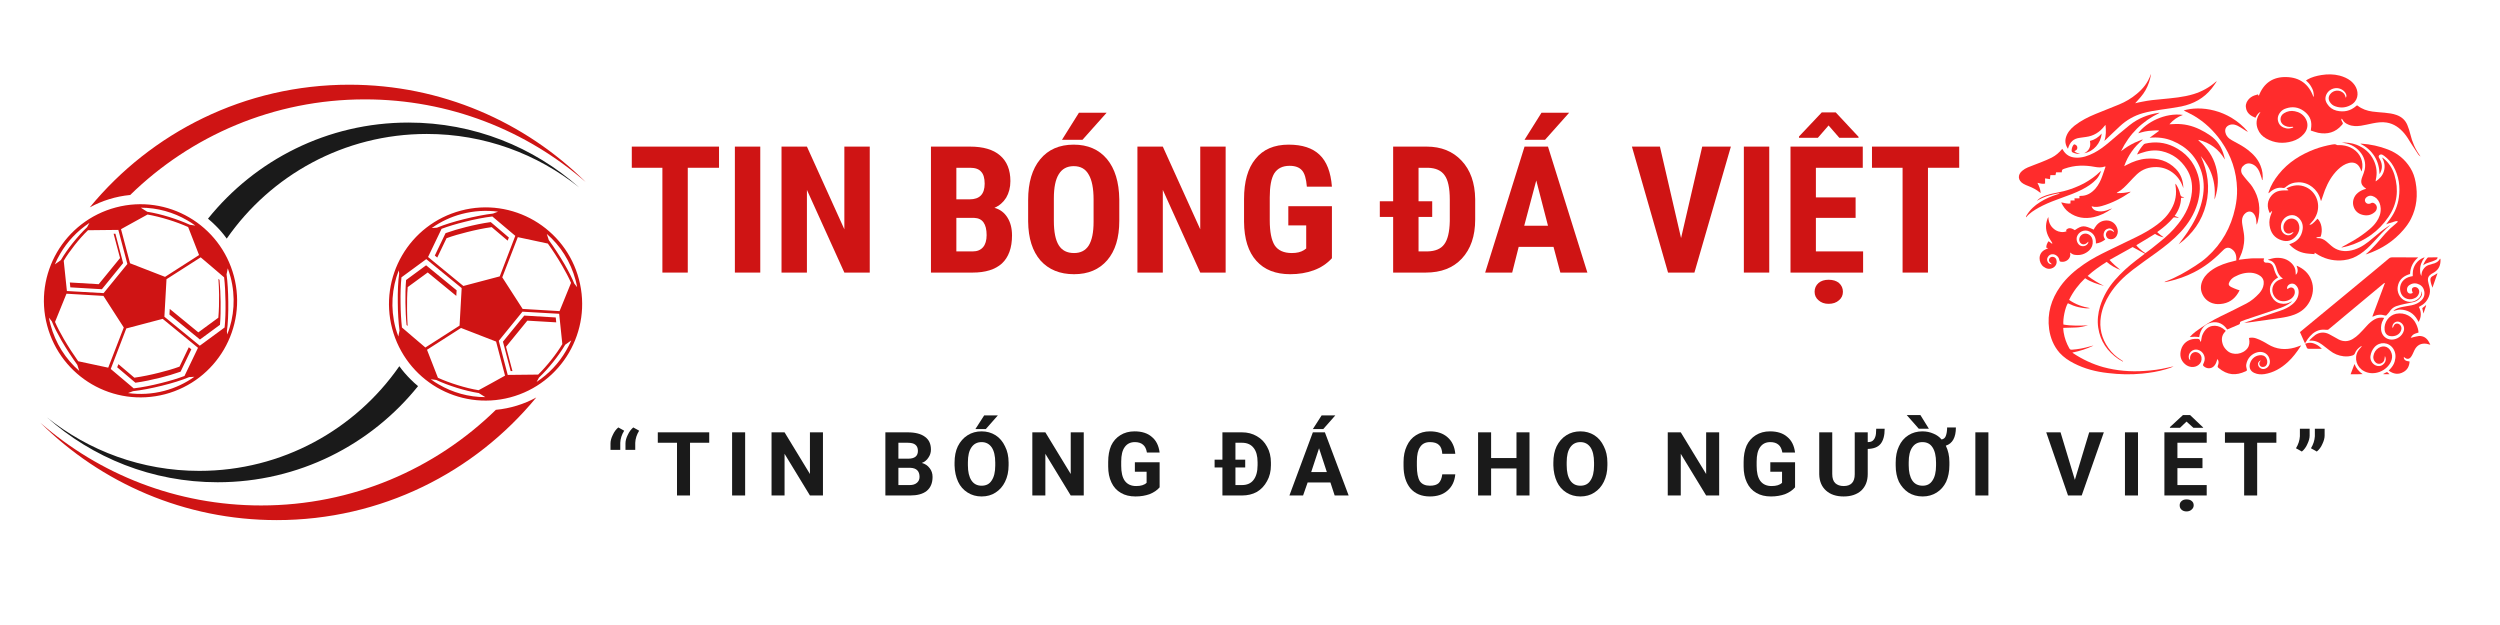 <svg xmlns="http://www.w3.org/2000/svg" xmlns:xlink="http://www.w3.org/1999/xlink" width="160" zoomAndPan="magnify" viewBox="0 0 120 30" height="40" preserveAspectRatio="xMidYMid meet" version="1.0"><defs><g/><clipPath id="0cad99c533"><path d="M 107 3.551 L 117 3.551 L 117 8 L 107 8 Z M 107 3.551 " clip-rule="nonzero"/></clipPath><clipPath id="bf5be75c43"><path d="M 96.832 5 L 105 5 L 105 11 L 96.832 11 Z M 96.832 5 " clip-rule="nonzero"/></clipPath><clipPath id="893e2f9ea9"><path d="M 99 3.551 L 107 3.551 L 107 8 L 99 8 Z M 99 3.551 " clip-rule="nonzero"/></clipPath><clipPath id="72094199e1"><path d="M 114 12 L 117.152 12 L 117.152 16 L 114 16 Z M 114 12 " clip-rule="nonzero"/></clipPath><clipPath id="f5e0b31f65"><path d="M 116 12 L 117.152 12 L 117.152 13 L 116 13 Z M 116 12 " clip-rule="nonzero"/></clipPath><clipPath id="07bc3b5d7d"><path d="M 2 9 L 12 9 L 12 19.281 L 2 19.281 Z M 2 9 " clip-rule="nonzero"/></clipPath><clipPath id="f376fef6d3"><path d="M 4 4.066 L 28.125 4.066 L 28.125 10 L 4 10 Z M 4 4.066 " clip-rule="nonzero"/></clipPath><clipPath id="8977534eac"><path d="M 18 9.781 L 28 9.781 L 28 20 L 18 20 Z M 18 9.781 " clip-rule="nonzero"/></clipPath><clipPath id="d331c93a79"><path d="M 1.934 19 L 26 19 L 26 24.973 L 1.934 24.973 Z M 1.934 19 " clip-rule="nonzero"/></clipPath></defs><path fill="#ff2c2c" d="M 109.348 13.32 C 108.93 13.551 108.883 13.93 109.031 14.215 C 109.125 14.395 109.262 14.523 109.461 14.566 C 109.648 14.609 109.828 14.574 109.992 14.469 C 109.996 14.473 110 14.48 110.004 14.484 C 109.953 14.52 109.906 14.559 109.859 14.59 C 109.699 14.691 109.527 14.762 109.348 14.82 C 108.816 15 108.289 15.176 107.758 15.355 C 107.699 15.375 107.641 15.398 107.586 15.422 C 107.547 15.438 107.516 15.457 107.516 15.508 C 107.52 15.547 107.496 15.562 107.465 15.578 C 107.281 15.656 107.094 15.734 106.906 15.816 C 106.727 15.551 106.469 15.414 106.148 15.484 C 105.793 15.562 105.613 15.824 105.562 16.18 C 105.484 16.172 105.41 16.164 105.336 16.164 C 105.262 16.164 105.191 16.172 105.109 16.176 C 105.191 16.09 105.273 16.004 105.367 15.934 C 105.758 15.645 106.168 15.387 106.605 15.176 C 107.016 14.98 107.422 14.777 107.824 14.57 C 108.059 14.449 108.262 14.277 108.445 14.078 C 108.555 13.953 108.637 13.812 108.656 13.641 C 108.676 13.477 108.625 13.34 108.488 13.242 C 108.367 13.156 108.227 13.109 108.078 13.094 C 107.785 13.07 107.512 13.148 107.254 13.289 C 107.156 13.344 107.078 13.418 107.023 13.512 C 106.953 13.633 106.965 13.703 107.082 13.77 C 107.18 13.824 107.289 13.859 107.395 13.902 C 107.426 13.914 107.461 13.926 107.5 13.934 C 107.332 14.277 107.082 14.504 106.715 14.574 C 106.543 14.605 106.371 14.613 106.199 14.555 C 105.988 14.484 105.828 14.348 105.727 14.148 C 105.605 13.906 105.621 13.66 105.742 13.422 C 105.852 13.207 106.023 13.055 106.219 12.926 C 106.523 12.727 106.867 12.617 107.215 12.535 C 107.254 12.523 107.297 12.512 107.344 12.5 C 107.355 12.277 107.312 12.086 107.125 11.957 C 106.992 11.863 106.867 11.871 106.746 11.977 C 106.699 12.016 106.656 12.062 106.613 12.105 C 106.227 12.496 105.797 12.824 105.312 13.07 C 104.922 13.27 104.512 13.41 104.09 13.508 C 104.031 13.52 103.977 13.531 103.918 13.543 C 103.914 13.547 103.906 13.543 103.891 13.539 C 103.914 13.527 103.93 13.516 103.949 13.508 C 104.453 13.324 104.918 13.055 105.371 12.762 C 105.574 12.633 105.77 12.492 105.945 12.332 C 106.648 11.699 107.09 10.91 107.289 9.977 C 107.352 9.684 107.387 9.379 107.379 9.078 C 107.359 8.23 107.098 7.469 106.617 6.781 C 106.262 6.273 105.824 5.859 105.293 5.547 C 105.148 5.461 104.992 5.395 104.844 5.316 C 104.836 5.312 104.828 5.309 104.82 5.301 C 105.59 5.066 106.957 5.219 107.902 6.324 C 107.871 6.312 107.848 6.305 107.832 6.297 C 107.73 6.234 107.633 6.172 107.535 6.109 C 107.445 6.051 107.348 6.004 107.242 5.98 C 107.156 5.965 107.07 5.973 106.992 6.008 C 106.848 6.074 106.781 6.203 106.82 6.363 C 106.848 6.484 106.914 6.578 107.008 6.652 C 107.086 6.711 107.176 6.758 107.262 6.805 C 107.484 6.922 107.703 7.043 107.902 7.199 C 108.164 7.402 108.379 7.637 108.504 7.949 C 108.594 8.172 108.629 8.398 108.602 8.648 C 108.562 8.625 108.57 8.59 108.562 8.562 C 108.523 8.453 108.492 8.336 108.445 8.23 C 108.367 8.055 108.246 7.922 108.062 7.863 C 107.902 7.812 107.766 7.863 107.652 7.984 C 107.562 8.082 107.551 8.23 107.625 8.359 C 107.684 8.449 107.758 8.531 107.824 8.613 C 107.922 8.734 108.035 8.844 108.117 8.973 C 108.449 9.48 108.523 10.039 108.375 10.629 C 108.363 10.684 108.348 10.734 108.316 10.785 C 108.312 10.719 108.309 10.656 108.301 10.59 C 108.293 10.488 108.266 10.387 108.211 10.301 C 108.109 10.137 107.941 10.109 107.793 10.223 C 107.68 10.312 107.625 10.43 107.617 10.57 C 107.609 10.703 107.645 10.828 107.664 10.961 C 107.691 11.117 107.723 11.273 107.723 11.434 C 107.727 11.754 107.652 12.062 107.512 12.352 C 107.492 12.387 107.477 12.426 107.457 12.469 C 107.668 12.445 107.867 12.414 108.07 12.402 C 108.27 12.395 108.473 12.402 108.68 12.402 C 108.672 12.422 108.668 12.438 108.664 12.449 C 108.633 12.527 108.676 12.602 108.758 12.609 C 108.766 12.609 108.773 12.609 108.785 12.609 C 108.98 12.602 109.078 12.668 109.137 12.859 C 109.184 13.023 109.234 13.18 109.348 13.32 Z M 109.348 13.32 " fill-opacity="1" fill-rule="nonzero"/><g clip-path="url(#0cad99c533)"><path fill="#ff2c2c" d="M 112.391 5.703 C 112.371 5.758 112.402 5.805 112.426 5.848 C 112.473 5.922 112.469 5.934 112.406 6.004 C 112.102 6.359 111.715 6.461 111.273 6.375 C 111.152 6.348 111.035 6.301 110.918 6.266 C 110.93 6.191 110.938 6.129 110.941 6.07 C 110.969 5.742 110.824 5.5 110.57 5.32 C 110.316 5.141 110.031 5.102 109.734 5.203 C 109.633 5.234 109.543 5.285 109.473 5.367 C 109.348 5.508 109.297 5.672 109.359 5.852 C 109.418 6.031 109.559 6.121 109.734 6.16 C 109.836 6.184 109.941 6.164 110.039 6.133 C 110.055 6.129 110.066 6.121 110.082 6.109 C 110.051 6.07 110.012 6.086 109.98 6.09 C 109.859 6.102 109.75 6.078 109.645 6.02 C 109.414 5.898 109.398 5.574 109.633 5.434 C 109.793 5.336 109.969 5.301 110.152 5.34 C 110.355 5.379 110.523 5.477 110.645 5.652 C 110.812 5.902 110.793 6.191 110.59 6.426 C 110.438 6.602 110.246 6.715 110.027 6.781 C 109.59 6.91 109.168 6.871 108.77 6.645 C 108.59 6.539 108.453 6.398 108.375 6.199 C 108.277 5.953 108.301 5.711 108.438 5.484 C 108.457 5.449 108.477 5.418 108.504 5.371 C 108.406 5.418 108.348 5.488 108.262 5.652 C 108.062 5.57 107.887 5.469 107.82 5.242 C 107.773 5.078 107.805 4.934 107.906 4.801 C 107.984 4.699 108.082 4.633 108.199 4.586 C 108.254 4.566 108.312 4.555 108.379 4.531 C 108.391 4.551 108.402 4.57 108.422 4.602 C 108.66 3.969 109.125 3.68 109.75 3.699 C 110.375 3.715 110.824 4.027 111.047 4.66 C 111.051 4.641 111.062 4.617 111.062 4.598 C 111.059 4.48 111.043 4.367 110.992 4.262 C 110.93 4.137 110.855 4.016 110.75 3.922 C 110.734 3.902 110.711 3.891 110.684 3.871 C 110.719 3.844 110.738 3.828 110.758 3.816 C 110.965 3.699 111.191 3.641 111.426 3.602 C 111.719 3.555 112.012 3.555 112.301 3.629 C 112.492 3.68 112.676 3.758 112.836 3.883 C 112.941 3.973 113.031 4.074 113.09 4.199 C 113.223 4.477 113.195 4.859 112.812 5.055 C 112.586 5.172 112.352 5.191 112.109 5.109 C 111.992 5.074 111.898 5 111.832 4.895 C 111.754 4.773 111.758 4.641 111.844 4.527 C 112.008 4.305 112.324 4.289 112.508 4.492 C 112.539 4.523 112.551 4.566 112.57 4.605 C 112.578 4.629 112.586 4.656 112.598 4.695 C 112.641 4.629 112.629 4.574 112.613 4.523 C 112.582 4.441 112.523 4.375 112.449 4.324 C 112.137 4.105 111.691 4.289 111.625 4.668 C 111.602 4.785 111.645 4.891 111.703 4.984 C 111.812 5.156 111.969 5.266 112.156 5.312 C 112.508 5.395 112.824 5.328 113.098 5.086 C 113.109 5.074 113.121 5.066 113.137 5.055 C 113.148 5.062 113.16 5.066 113.168 5.074 C 113.379 5.238 113.621 5.32 113.879 5.355 C 114.07 5.379 114.266 5.395 114.461 5.41 C 114.66 5.43 114.855 5.453 115.043 5.523 C 115.277 5.609 115.453 5.762 115.551 5.996 C 115.609 6.141 115.66 6.289 115.695 6.438 C 115.785 6.816 115.934 7.164 116.164 7.477 C 116.168 7.48 116.168 7.488 116.18 7.512 C 116.148 7.488 116.133 7.473 116.117 7.457 C 116.102 7.441 116.086 7.426 116.074 7.41 C 115.957 7.234 115.84 7.059 115.727 6.879 C 115.629 6.719 115.531 6.551 115.406 6.402 C 115.18 6.137 114.914 5.941 114.562 5.883 C 114.332 5.844 114.105 5.879 113.883 5.922 C 113.695 5.961 113.512 6.004 113.324 6.035 C 113.125 6.062 112.922 6.066 112.73 5.984 C 112.605 5.934 112.496 5.859 112.434 5.73 C 112.43 5.723 112.418 5.711 112.41 5.703 C 112.406 5.703 112.398 5.703 112.391 5.703 Z M 112.391 5.703 " fill-opacity="1" fill-rule="nonzero"/></g><path fill="#ff2c2c" d="M 101.895 17.355 C 101.824 17.312 101.75 17.277 101.684 17.234 C 101.156 16.871 100.812 16.379 100.715 15.73 C 100.664 15.387 100.703 15.039 100.805 14.703 C 100.953 14.23 101.191 13.812 101.512 13.445 C 101.82 13.09 102.164 12.781 102.535 12.496 C 102.656 12.402 102.781 12.309 102.902 12.215 C 102.918 12.203 102.938 12.191 102.957 12.18 C 102.754 12.07 102.57 11.969 102.367 11.859 C 102.016 12.055 101.641 12.262 101.258 12.477 C 101.422 12.66 101.598 12.812 101.777 12.957 C 101.539 12.867 101.316 12.742 101.121 12.57 C 100.801 12.773 100.492 12.984 100.207 13.246 C 100.461 13.43 100.719 13.59 100.992 13.723 C 100.684 13.637 100.371 13.547 100.086 13.355 C 99.773 13.652 99.512 13.992 99.316 14.395 C 99.625 14.613 99.961 14.727 100.32 14.789 C 100.234 14.816 100.039 14.801 99.781 14.746 C 99.598 14.707 99.426 14.637 99.258 14.555 C 99.129 14.746 99.012 15.316 99.043 15.578 C 99.438 15.648 99.836 15.633 100.234 15.617 C 100.043 15.668 99.848 15.711 99.648 15.719 C 99.449 15.727 99.246 15.73 99.035 15.738 C 99.039 15.809 99.043 15.879 99.055 15.953 C 99.098 16.223 99.188 16.477 99.324 16.715 C 99.355 16.773 99.395 16.793 99.457 16.785 C 99.754 16.766 100.043 16.707 100.328 16.625 C 100.379 16.609 100.434 16.594 100.488 16.59 C 100.168 16.742 99.832 16.852 99.477 16.922 C 99.492 16.938 99.496 16.949 99.508 16.953 C 99.957 17.25 100.438 17.477 100.953 17.621 C 101.602 17.797 102.262 17.852 102.934 17.805 C 103.305 17.781 103.676 17.734 104.039 17.648 C 104.137 17.625 104.23 17.602 104.332 17.582 C 104.215 17.648 104.09 17.688 103.965 17.723 C 103.59 17.836 103.207 17.895 102.82 17.934 C 102.27 17.988 101.723 17.973 101.176 17.906 C 100.609 17.844 100.062 17.703 99.551 17.441 C 99.297 17.312 99.059 17.152 98.863 16.938 C 98.578 16.613 98.422 16.23 98.359 15.805 C 98.254 15.043 98.461 14.363 98.895 13.75 C 99.207 13.312 99.605 12.973 100.043 12.672 C 100.406 12.422 100.797 12.223 101.191 12.031 C 101.633 11.812 102.082 11.602 102.523 11.387 C 102.879 11.215 103.219 11.023 103.539 10.785 C 103.816 10.582 104.055 10.336 104.227 10.031 C 104.43 9.676 104.492 9.297 104.422 8.895 C 104.418 8.871 104.418 8.848 104.43 8.816 C 104.449 8.848 104.469 8.879 104.488 8.91 C 104.559 9.035 104.617 9.172 104.648 9.316 C 104.664 9.406 104.707 9.453 104.797 9.457 C 104.812 9.457 104.828 9.461 104.84 9.477 C 104.793 9.484 104.746 9.492 104.691 9.5 C 104.684 9.82 104.574 10.102 104.383 10.363 C 104.449 10.391 104.512 10.414 104.57 10.438 C 104.57 10.445 104.566 10.453 104.566 10.457 C 104.508 10.449 104.453 10.445 104.398 10.434 C 104.359 10.426 104.328 10.434 104.301 10.469 C 104.09 10.715 103.844 10.926 103.578 11.113 C 103.57 11.121 103.562 11.129 103.547 11.145 C 103.648 11.238 103.75 11.32 103.863 11.395 C 103.711 11.367 103.57 11.309 103.441 11.227 C 103.141 11.41 102.844 11.59 102.543 11.77 C 102.586 11.848 102.809 12.047 102.977 12.152 C 103.074 12.078 103.176 12.008 103.277 11.93 C 103.414 11.824 103.547 11.715 103.68 11.605 C 104 11.348 104.301 11.07 104.555 10.742 C 104.91 10.293 105.156 9.793 105.211 9.215 C 105.246 8.82 105.172 8.445 104.957 8.113 C 104.676 7.668 104.281 7.375 103.77 7.258 C 103.422 7.18 103.09 7.234 102.762 7.348 C 102.703 7.371 102.648 7.391 102.59 7.414 C 102.586 7.402 102.582 7.395 102.586 7.395 C 102.668 7.227 102.77 7.078 102.891 6.941 C 102.91 6.918 102.941 6.902 102.969 6.895 C 103.441 6.785 103.902 6.828 104.344 7.043 C 104.91 7.32 105.305 7.762 105.496 8.379 C 105.641 8.84 105.613 9.301 105.48 9.762 C 105.324 10.285 105.039 10.734 104.676 11.129 C 104.324 11.508 103.922 11.824 103.508 12.125 C 103.125 12.402 102.734 12.672 102.359 12.961 C 101.934 13.289 101.551 13.664 101.258 14.129 C 101.055 14.453 100.906 14.801 100.844 15.184 C 100.754 15.742 100.879 16.246 101.203 16.703 C 101.371 16.941 101.582 17.133 101.828 17.285 C 101.855 17.301 101.879 17.316 101.906 17.336 C 101.902 17.34 101.898 17.348 101.895 17.355 Z M 101.895 17.355 " fill-opacity="1" fill-rule="nonzero"/><g clip-path="url(#bf5be75c43)"><path fill="#ff2c2c" d="M 102.844 6.715 C 102.441 7.047 102.145 7.457 101.961 7.977 C 102.016 7.949 102.055 7.93 102.09 7.91 C 102.387 7.754 102.699 7.641 103.031 7.617 C 103.57 7.574 104.055 7.711 104.445 8.113 C 104.688 8.367 104.793 8.68 104.801 9.031 C 104.789 9 104.773 8.969 104.766 8.938 C 104.574 8.402 104.078 8.031 103.52 8.02 C 103.164 8.012 102.844 8.113 102.574 8.363 C 102.445 8.484 102.324 8.617 102.203 8.746 C 102.031 8.93 101.859 9.113 101.637 9.234 C 101.625 9.242 101.609 9.246 101.605 9.266 C 101.832 9.277 102.047 9.254 102.266 9.199 C 102.258 9.211 102.254 9.223 102.25 9.227 C 101.828 9.516 101.383 9.746 100.891 9.887 C 100.734 9.93 100.574 9.957 100.398 9.902 C 100.41 9.938 100.414 9.957 100.426 9.973 C 100.473 10.047 100.539 10.09 100.621 10.117 C 100.785 10.168 100.949 10.152 101.109 10.102 C 101.191 10.074 101.273 10.039 101.375 10.004 C 101.352 10.023 101.344 10.035 101.332 10.043 C 101.074 10.215 100.805 10.355 100.5 10.422 C 100.074 10.516 99.676 10.457 99.312 10.195 C 99.148 10.078 99.035 9.918 98.945 9.734 C 98.945 9.73 98.949 9.723 98.949 9.715 C 99.09 9.746 99.227 9.785 99.379 9.77 C 99.383 9.719 99.387 9.672 99.387 9.621 C 99.453 9.621 99.516 9.621 99.582 9.621 C 99.578 9.586 99.578 9.559 99.574 9.52 C 99.652 9.52 99.73 9.52 99.812 9.52 C 99.812 9.48 99.812 9.449 99.812 9.41 C 99.836 9.406 99.852 9.402 99.871 9.402 C 100.164 9.406 100.391 9.266 100.582 9.051 C 100.734 8.875 100.836 8.664 100.914 8.441 C 100.965 8.297 101.016 8.148 101.066 8 C 101.051 7.996 101.043 7.988 101.035 7.992 C 100.871 8.055 100.703 8.039 100.535 8.008 C 100.309 7.965 100.078 7.945 99.844 7.953 C 99.586 7.961 99.336 8.012 99.09 8.098 C 98.973 8.141 98.973 8.145 98.965 8.273 C 98.875 8.273 98.785 8.273 98.691 8.273 C 98.684 8.32 98.676 8.359 98.664 8.406 C 98.586 8.406 98.504 8.406 98.418 8.406 C 98.41 8.473 98.406 8.527 98.398 8.598 C 98.316 8.586 98.242 8.574 98.164 8.562 C 98.164 8.648 98.164 8.727 98.164 8.812 C 98.043 8.84 97.93 8.805 97.797 8.777 C 97.883 8.938 97.938 9.09 97.953 9.266 C 97.934 9.25 97.922 9.246 97.914 9.238 C 97.75 9.105 97.566 9.008 97.371 8.934 C 97.285 8.902 97.199 8.867 97.121 8.82 C 96.855 8.664 96.832 8.391 97.07 8.195 C 97.148 8.129 97.242 8.074 97.336 8.035 C 97.547 7.945 97.762 7.875 97.969 7.789 C 98.145 7.719 98.316 7.648 98.48 7.566 C 98.68 7.465 98.844 7.32 98.988 7.145 C 99.004 7.164 99.016 7.184 99.023 7.199 C 99.16 7.434 99.363 7.551 99.629 7.566 C 99.945 7.586 100.238 7.48 100.516 7.336 C 100.762 7.207 100.988 7.039 101.203 6.859 C 101.539 6.574 101.871 6.285 102.215 6.012 C 102.629 5.68 103.105 5.492 103.621 5.414 C 103.633 5.41 103.645 5.414 103.66 5.418 C 102.836 5.812 102.211 6.422 101.809 7.258 C 101.914 7.184 102.016 7.102 102.125 7.035 C 102.238 6.965 102.355 6.902 102.473 6.844 C 102.59 6.789 102.715 6.746 102.836 6.695 C 102.836 6.703 102.84 6.711 102.844 6.715 Z M 102.844 6.715 " fill-opacity="1" fill-rule="nonzero"/></g><path fill="#ff2c2c" d="M 115.383 17.133 C 115.379 17.27 115.461 17.332 115.66 17.352 C 115.648 17.574 115.559 17.75 115.367 17.855 C 115.121 17.996 114.887 17.957 114.656 17.789 C 114.684 17.762 114.703 17.738 114.727 17.715 C 114.824 17.609 114.906 17.492 114.945 17.352 C 115.008 17.133 115 16.926 114.871 16.73 C 114.66 16.418 114.234 16.383 113.98 16.66 C 113.871 16.781 113.805 16.926 113.781 17.094 C 113.754 17.309 113.902 17.523 114.113 17.566 C 114.246 17.594 114.359 17.543 114.445 17.438 C 114.531 17.332 114.539 17.215 114.477 17.086 C 114.469 17.133 114.465 17.18 114.457 17.223 C 114.445 17.34 114.383 17.41 114.277 17.449 C 114.176 17.484 114.07 17.457 114.004 17.371 C 113.938 17.293 113.906 17.199 113.922 17.094 C 113.949 16.926 114.031 16.789 114.176 16.699 C 114.441 16.539 114.715 16.66 114.801 16.973 C 114.84 17.102 114.82 17.227 114.77 17.348 C 114.57 17.809 113.949 18.066 113.477 17.816 C 113.121 17.633 112.984 17.203 113.18 16.855 C 113.211 16.797 113.262 16.746 113.305 16.695 C 113.32 16.672 113.344 16.652 113.363 16.633 C 113.363 16.629 113.359 16.621 113.355 16.617 C 113.34 16.621 113.32 16.621 113.309 16.633 C 113.191 16.715 113.09 16.812 113.039 16.953 C 113.02 17.008 112.98 17.039 112.93 17.059 C 112.789 17.109 112.641 17.117 112.496 17.102 C 112.25 17.074 112.027 16.984 111.832 16.828 C 111.711 16.73 111.586 16.633 111.457 16.539 C 111.281 16.41 111.086 16.328 110.848 16.355 C 110.859 16.332 110.867 16.312 110.879 16.305 C 110.965 16.227 111.047 16.141 111.141 16.074 C 111.348 15.941 111.57 15.926 111.797 16.039 C 111.875 16.078 111.953 16.125 112.031 16.168 C 112.105 16.211 112.184 16.258 112.262 16.297 C 112.488 16.41 112.715 16.398 112.93 16.273 C 113.039 16.207 113.145 16.125 113.234 16.035 C 113.367 15.91 113.484 15.77 113.609 15.637 C 113.715 15.52 113.832 15.414 113.969 15.336 C 114.113 15.25 114.266 15.23 114.441 15.258 C 114.422 15.289 114.41 15.316 114.395 15.344 C 114.305 15.496 114.277 15.664 114.293 15.836 C 114.324 16.109 114.539 16.305 114.809 16.301 C 115.074 16.297 115.312 16.121 115.383 15.875 C 115.434 15.691 115.332 15.5 115.152 15.445 C 114.996 15.398 114.836 15.523 114.832 15.688 C 114.832 15.703 114.84 15.715 114.852 15.75 C 114.871 15.703 114.883 15.672 114.898 15.641 C 114.934 15.555 115.012 15.516 115.098 15.535 C 115.211 15.562 115.289 15.684 115.266 15.801 C 115.238 15.969 115.102 16.098 114.918 16.129 C 114.875 16.137 114.828 16.141 114.781 16.137 C 114.598 16.133 114.48 16.02 114.461 15.832 C 114.422 15.48 114.664 15.137 115.008 15.062 C 115.426 14.977 115.82 15.184 115.992 15.59 C 116.043 15.707 116.082 15.828 116.09 15.961 C 115.98 16 115.863 16.016 115.785 16.109 C 115.762 16.137 115.742 16.168 115.715 16.203 C 115.77 16.219 115.801 16.191 115.84 16.184 C 115.93 16.168 116.016 16.137 116.105 16.129 C 116.305 16.117 116.457 16.207 116.562 16.371 C 116.598 16.422 116.621 16.48 116.656 16.547 C 116.582 16.527 116.527 16.512 116.469 16.5 C 116.207 16.465 116.016 16.566 115.895 16.805 C 115.863 16.867 115.84 16.93 115.809 16.992 C 115.785 17.039 115.762 17.086 115.73 17.129 C 115.648 17.242 115.539 17.254 115.43 17.168 C 115.418 17.16 115.406 17.148 115.383 17.133 Z M 115.383 17.133 " fill-opacity="1" fill-rule="nonzero"/><path fill="#ff2c2c" d="M 114.742 10.797 C 114.445 11.043 114.199 11.332 113.941 11.609 C 113.738 11.828 113.527 12.035 113.277 12.199 C 113.043 12.355 112.789 12.457 112.512 12.488 C 112.09 12.539 111.684 12.461 111.309 12.254 C 111.273 12.234 111.238 12.211 111.207 12.191 C 111.176 12.172 111.145 12.152 111.105 12.129 C 111.102 12.152 111.098 12.168 111.094 12.199 C 111 12.191 110.902 12.184 110.809 12.176 C 110.461 12.148 110.164 12.016 109.918 11.762 C 109.91 11.754 109.902 11.742 109.895 11.734 C 109.895 11.73 109.895 11.73 109.895 11.719 C 109.914 11.715 109.938 11.707 109.957 11.699 C 110.281 11.586 110.477 11.352 110.527 11.008 C 110.559 10.789 110.484 10.586 110.312 10.438 C 110.199 10.34 110.066 10.305 109.918 10.336 C 109.641 10.395 109.449 10.668 109.488 10.953 C 109.508 11.125 109.625 11.258 109.785 11.289 C 109.902 11.312 110.023 11.258 110.094 11.129 C 110.043 11.152 110.008 11.168 109.973 11.184 C 109.852 11.246 109.707 11.203 109.645 11.082 C 109.574 10.941 109.594 10.762 109.707 10.625 C 109.805 10.508 109.961 10.461 110.105 10.508 C 110.215 10.547 110.293 10.621 110.332 10.734 C 110.414 10.957 110.355 11.156 110.215 11.328 C 110.031 11.551 109.793 11.621 109.523 11.535 C 109.18 11.43 108.988 11.18 108.938 10.816 C 108.91 10.617 108.949 10.426 109.027 10.242 C 109.039 10.211 109.051 10.176 109.062 10.145 C 109.059 10.141 109.051 10.137 109.043 10.133 C 109.016 10.164 108.988 10.191 108.953 10.23 C 108.938 10.207 108.926 10.184 108.918 10.16 C 108.766 9.801 108.902 9.5 109.102 9.316 C 109.223 9.207 109.367 9.156 109.527 9.145 C 109.594 9.137 109.66 9.141 109.73 9.141 C 109.762 9.141 109.801 9.137 109.832 9.137 C 109.836 9.129 109.84 9.121 109.84 9.117 C 109.809 9.094 109.781 9.07 109.75 9.051 C 109.754 9.043 109.754 9.035 109.758 9.035 C 110.062 8.879 110.375 8.84 110.691 8.984 C 111.156 9.199 111.379 9.738 111.219 10.234 C 111.164 10.398 111.078 10.543 110.957 10.668 C 110.922 10.707 110.887 10.746 110.848 10.789 C 110.949 10.793 111 10.754 111.242 10.496 C 111.438 10.688 111.5 11.051 111.391 11.363 C 111.324 11.383 111.246 11.359 111.172 11.418 C 111.203 11.426 111.223 11.434 111.238 11.43 C 111.398 11.422 111.531 11.48 111.652 11.578 C 111.738 11.648 111.82 11.723 111.902 11.797 C 112.152 12.016 112.441 12.082 112.758 12.039 C 113.113 11.988 113.41 11.82 113.688 11.602 C 113.887 11.445 114.074 11.277 114.273 11.121 C 114.387 11.031 114.504 10.949 114.625 10.867 C 114.66 10.84 114.703 10.82 114.742 10.797 Z M 114.742 10.797 " fill-opacity="1" fill-rule="nonzero"/><path fill="#ff2c2c" d="M 108.52 17.293 C 108.402 17.352 108.363 17.434 108.395 17.535 C 108.43 17.652 108.555 17.73 108.676 17.711 C 108.867 17.676 108.988 17.492 108.949 17.285 C 108.902 17.008 108.664 16.848 108.383 16.902 C 108.09 16.965 107.871 17.191 107.82 17.496 C 107.809 17.566 107.82 17.633 107.84 17.699 C 107.863 17.777 107.859 17.793 107.789 17.824 C 107.328 18.035 106.922 18.023 106.484 17.656 C 106.445 17.625 106.441 17.598 106.457 17.551 C 106.484 17.473 106.512 17.391 106.477 17.305 C 106.469 17.289 106.457 17.27 106.438 17.23 C 106.422 17.277 106.41 17.305 106.402 17.332 C 106.375 17.43 106.332 17.516 106.258 17.586 C 106.137 17.703 105.926 17.715 105.773 17.574 C 105.746 17.547 105.738 17.516 105.754 17.48 C 105.77 17.449 105.781 17.418 105.793 17.387 C 105.887 17.18 105.789 16.871 105.496 16.789 C 105.25 16.723 105.008 16.953 105.066 17.195 C 105.074 17.23 105.094 17.258 105.125 17.285 C 105.125 17.273 105.129 17.266 105.129 17.258 C 105.094 17.086 105.191 16.93 105.34 16.902 C 105.496 16.879 105.648 16.992 105.672 17.156 C 105.691 17.305 105.645 17.43 105.527 17.52 C 105.34 17.664 105.066 17.645 104.875 17.473 C 104.668 17.289 104.617 17.055 104.688 16.793 C 104.766 16.488 105.027 16.285 105.34 16.266 C 105.367 16.266 105.395 16.266 105.422 16.266 C 105.512 16.258 105.594 16.262 105.609 16.379 C 105.613 16.387 105.625 16.391 105.641 16.406 C 105.648 16.379 105.656 16.355 105.656 16.336 C 105.672 16.223 105.691 16.113 105.746 16.012 C 105.969 15.562 106.398 15.57 106.684 15.758 C 106.738 15.793 106.785 15.836 106.836 15.879 C 106.824 15.895 106.82 15.906 106.812 15.914 C 106.625 16.102 106.617 16.32 106.703 16.555 C 106.746 16.668 106.824 16.762 106.918 16.844 C 107.18 17.074 107.66 17.016 107.883 16.711 C 107.977 16.578 107.984 16.434 107.961 16.281 C 107.957 16.266 107.953 16.246 107.949 16.223 C 108.07 16.195 108.184 16.203 108.293 16.242 C 108.406 16.277 108.516 16.332 108.621 16.387 C 108.703 16.426 108.781 16.477 108.859 16.523 C 109.266 16.773 109.699 16.809 110.148 16.684 C 110.25 16.656 110.344 16.617 110.453 16.578 C 110.441 16.598 110.43 16.617 110.422 16.633 C 110.246 16.902 110.055 17.16 109.816 17.379 C 109.492 17.676 109.129 17.887 108.695 17.957 C 108.527 17.98 108.367 17.973 108.211 17.902 C 108.023 17.82 107.945 17.66 107.996 17.461 C 108.066 17.195 108.301 17.027 108.566 17.051 C 108.816 17.074 108.883 17.383 108.789 17.523 C 108.75 17.582 108.695 17.609 108.625 17.613 C 108.559 17.617 108.504 17.598 108.469 17.535 C 108.438 17.477 108.438 17.418 108.48 17.359 C 108.492 17.344 108.5 17.328 108.52 17.293 Z M 108.52 17.293 " fill-opacity="1" fill-rule="nonzero"/><path fill="#ff2c2c" d="M 116.074 12.355 C 115.832 12.562 115.691 12.824 115.684 13.152 C 115.648 13.164 115.617 13.172 115.586 13.184 C 115.316 13.285 115.137 13.465 115.09 13.766 C 115.051 14.004 115.172 14.281 115.375 14.398 C 115.621 14.547 115.871 14.504 116.066 14.348 C 116.184 14.258 116.238 14.133 116.238 13.977 C 116.281 14.082 116.262 14.199 116.176 14.297 C 116.09 14.398 115.984 14.469 115.855 14.5 C 115.703 14.535 115.547 14.559 115.398 14.594 C 115.277 14.621 115.16 14.648 115.043 14.688 C 114.93 14.723 114.828 14.793 114.75 14.887 C 114.723 14.918 114.703 14.957 114.676 14.992 C 114.637 15.043 114.594 15.09 114.547 15.137 C 114.535 15.148 114.508 15.148 114.488 15.145 C 114.289 15.082 114.098 15.098 113.91 15.191 C 113.902 15.195 113.895 15.195 113.871 15.199 C 114.074 14.656 114.273 14.125 114.477 13.582 C 114.434 13.582 114.414 13.613 114.391 13.629 C 114.168 13.816 113.945 14 113.723 14.184 C 113.355 14.488 112.988 14.797 112.621 15.102 C 112.363 15.312 112.109 15.527 111.855 15.742 C 111.832 15.762 111.809 15.773 111.789 15.797 C 111.754 15.832 111.715 15.836 111.664 15.832 C 111.539 15.82 111.41 15.816 111.285 15.859 C 111.066 15.934 110.91 16.086 110.773 16.27 C 110.738 16.316 110.711 16.375 110.676 16.426 C 110.668 16.441 110.656 16.457 110.637 16.48 C 110.555 16.293 110.477 16.121 110.398 15.941 C 110.488 15.867 110.574 15.793 110.66 15.723 C 111.223 15.258 111.785 14.793 112.352 14.328 C 112.891 13.879 113.434 13.434 113.977 12.984 C 114.207 12.797 114.434 12.605 114.664 12.41 C 114.715 12.363 114.773 12.352 114.84 12.352 C 115.227 12.352 115.613 12.352 116.004 12.355 C 116.027 12.355 116.051 12.355 116.074 12.355 Z M 116.074 12.355 " fill-opacity="1" fill-rule="nonzero"/><path fill="#ff2c2c" d="M 113.352 8.23 C 113.328 8.18 113.312 8.133 113.293 8.09 C 113.188 7.855 113 7.762 112.754 7.82 C 112.551 7.871 112.379 7.988 112.227 8.133 C 111.938 8.41 111.742 8.754 111.594 9.129 C 111.531 9.297 111.477 9.469 111.414 9.648 C 111.387 9.621 111.387 9.586 111.379 9.559 C 111.246 9.082 110.809 8.742 110.328 8.75 C 110.098 8.754 109.883 8.82 109.707 8.984 C 109.668 9.016 109.633 9.031 109.582 9.02 C 109.34 8.98 109.137 9.066 108.957 9.223 C 108.934 9.242 108.914 9.266 108.883 9.277 C 108.887 9.254 108.895 9.227 108.902 9.199 C 109.004 8.891 109.172 8.621 109.371 8.371 C 109.836 7.785 110.441 7.414 111.121 7.156 C 111.387 7.059 111.66 6.988 111.938 6.938 C 112.012 6.926 112.09 6.906 112.168 6.957 C 112.195 6.973 112.246 6.965 112.285 6.965 C 112.473 6.965 112.656 7 112.828 7.082 C 113.207 7.262 113.422 7.617 113.395 8.023 C 113.391 8.078 113.379 8.133 113.367 8.191 C 113.367 8.203 113.359 8.211 113.352 8.23 Z M 113.352 8.23 " fill-opacity="1" fill-rule="nonzero"/><g clip-path="url(#893e2f9ea9)"><path fill="#ff2c2c" d="M 103.25 3.559 C 103.203 3.844 103.117 4.094 102.984 4.332 C 102.852 4.566 102.668 4.758 102.488 4.957 C 102.602 4.93 102.711 4.902 102.824 4.883 C 103.141 4.816 103.461 4.785 103.777 4.758 C 104.289 4.707 104.801 4.668 105.297 4.516 C 105.688 4.395 106.047 4.199 106.359 3.926 C 106.363 3.918 106.371 3.914 106.379 3.91 C 106.383 3.91 106.383 3.91 106.402 3.91 C 106.32 4.023 106.25 4.137 106.168 4.238 C 105.789 4.719 105.285 4.988 104.703 5.109 C 104.383 5.172 104.059 5.215 103.734 5.262 C 103.438 5.305 103.145 5.352 102.855 5.434 C 102.438 5.551 102.07 5.766 101.754 6.059 C 101.52 6.273 101.297 6.496 101.07 6.711 C 101.051 6.73 101.031 6.746 101.008 6.762 C 101.098 6.516 101.09 6.266 101.066 5.996 C 101.039 6.023 101.023 6.035 101.012 6.051 C 100.785 6.348 100.492 6.527 100.125 6.574 C 100.031 6.586 99.938 6.598 99.844 6.613 C 99.527 6.652 99.359 6.805 99.262 7.141 C 99.234 7.094 99.207 7.059 99.191 7.016 C 99.137 6.891 99.121 6.762 99.156 6.625 C 99.223 6.371 99.383 6.188 99.578 6.031 C 99.887 5.789 100.23 5.617 100.59 5.469 C 100.965 5.316 101.34 5.172 101.715 5.016 C 102.02 4.891 102.305 4.723 102.562 4.508 C 102.863 4.262 103.098 3.969 103.227 3.594 C 103.227 3.586 103.234 3.578 103.25 3.559 Z M 103.25 3.559 " fill-opacity="1" fill-rule="nonzero"/></g><path fill="#ff2c2c" d="M 104.574 11.727 C 104.723 11.523 104.863 11.348 104.992 11.156 C 105.297 10.703 105.551 10.227 105.684 9.691 C 105.801 9.223 105.82 8.758 105.684 8.293 C 105.461 7.551 104.98 7.051 104.281 6.762 C 103.93 6.617 103.562 6.574 103.18 6.613 C 103.332 6.504 103.48 6.395 103.629 6.285 C 103.629 6.277 103.629 6.27 103.629 6.266 C 103.52 6.25 103.41 6.266 103.301 6.27 C 103.184 6.277 103.066 6.289 102.953 6.312 C 102.844 6.332 102.738 6.371 102.633 6.398 C 103.012 5.875 103.918 5.398 104.781 5.516 C 104.52 5.609 104.316 5.754 104.133 5.965 C 104.238 5.961 104.324 5.957 104.41 5.953 C 104.828 5.938 105.219 6.031 105.59 6.211 C 105.758 6.289 105.918 6.387 106.07 6.488 C 106.422 6.727 106.645 7.062 106.754 7.484 C 106.766 7.531 106.777 7.578 106.789 7.629 C 106.789 7.633 106.789 7.641 106.789 7.652 C 106.5 7.156 106.078 6.855 105.539 6.715 C 105.535 6.723 105.527 6.73 105.523 6.734 C 105.539 6.75 105.555 6.766 105.57 6.781 C 105.949 7.105 106.223 7.504 106.359 7.992 C 106.504 8.496 106.484 8.996 106.328 9.492 C 106.32 9.516 106.309 9.539 106.293 9.574 C 106.379 8.77 106.145 8.086 105.637 7.492 C 105.977 8.234 106.086 9.008 105.891 9.809 C 105.691 10.609 105.242 11.234 104.574 11.727 Z M 104.574 11.727 " fill-opacity="1" fill-rule="nonzero"/><path fill="#ff2c2c" d="M 113.574 9.062 C 113.566 9.051 113.562 9.047 113.562 9.047 C 113.34 8.902 113.289 8.75 113.387 8.496 C 113.43 8.379 113.48 8.262 113.508 8.137 C 113.57 7.816 113.484 7.527 113.277 7.285 C 113.047 7.008 112.742 6.883 112.398 6.848 C 112.586 6.824 112.906 6.867 113.113 6.949 C 113.484 7.094 113.773 7.336 113.945 7.707 C 114.082 8.004 114.113 8.312 114.039 8.629 C 114.035 8.652 114.031 8.676 114.035 8.707 C 114.219 8.582 114.367 8.43 114.43 8.207 C 114.496 7.98 114.453 7.77 114.34 7.559 C 114.363 7.57 114.383 7.582 114.402 7.598 C 114.664 7.805 114.836 8.078 114.934 8.398 C 115.148 9.113 115.07 9.789 114.648 10.41 C 114.172 11.109 113.523 11.566 112.723 11.805 C 112.625 11.836 112.527 11.852 112.43 11.875 C 112.414 11.879 112.402 11.875 112.383 11.875 C 112.566 11.77 112.746 11.672 112.926 11.57 C 113.219 11.402 113.496 11.211 113.754 10.988 C 113.879 10.883 113.988 10.766 114.078 10.633 C 114.211 10.441 114.285 10.23 114.273 9.996 C 114.262 9.816 114.203 9.652 114.074 9.523 C 114.016 9.469 113.945 9.43 113.867 9.406 C 113.773 9.379 113.684 9.398 113.605 9.457 C 113.52 9.516 113.492 9.609 113.535 9.691 C 113.574 9.77 113.672 9.805 113.766 9.773 C 113.773 9.773 113.781 9.766 113.789 9.762 C 113.852 9.719 113.918 9.723 113.977 9.766 C 114.043 9.812 114.086 9.875 114.09 9.961 C 114.09 10.062 114.043 10.141 113.965 10.199 C 113.789 10.34 113.59 10.367 113.375 10.305 C 113.184 10.25 113.043 10.125 112.977 9.93 C 112.891 9.688 112.977 9.414 113.184 9.25 C 113.297 9.156 113.43 9.102 113.574 9.062 Z M 113.574 9.062 " fill-opacity="1" fill-rule="nonzero"/><path fill="#ff2c2c" d="M 113.551 12.211 C 113.922 11.898 114.207 11.535 114.512 11.191 C 114.656 11.031 114.816 10.883 114.984 10.75 C 115.023 10.715 115.059 10.68 115.102 10.641 C 115.055 10.602 115.016 10.613 114.98 10.621 C 114.852 10.66 114.727 10.699 114.605 10.738 C 114.586 10.746 114.566 10.758 114.531 10.773 C 114.609 10.668 114.676 10.582 114.738 10.492 C 114.957 10.191 115.094 9.852 115.145 9.48 C 115.219 8.957 115.145 8.453 114.887 7.988 C 114.777 7.785 114.621 7.617 114.438 7.48 C 114.41 7.457 114.383 7.441 114.352 7.426 C 114.293 7.395 114.203 7.422 114.18 7.484 C 114.172 7.504 114.176 7.535 114.184 7.555 C 114.203 7.594 114.227 7.629 114.246 7.668 C 114.367 7.902 114.359 8.133 114.219 8.359 C 114.211 8.055 114.141 7.766 113.977 7.504 C 113.812 7.246 113.594 7.043 113.297 6.902 C 113.328 6.898 113.34 6.895 113.348 6.895 C 113.785 6.926 114.211 7.016 114.621 7.176 C 115.074 7.352 115.434 7.641 115.695 8.059 C 115.828 8.27 115.906 8.504 115.949 8.746 C 116.062 9.355 116.008 9.945 115.727 10.504 C 115.633 10.691 115.512 10.859 115.379 11.016 C 114.902 11.578 114.309 11.957 113.621 12.191 C 113.605 12.199 113.59 12.203 113.551 12.211 Z M 113.551 12.211 " fill-opacity="1" fill-rule="nonzero"/><path fill="#ff2c2c" d="M 99.199 11.098 C 99.188 11.078 99.18 11.062 99.168 11.047 C 99.273 10.922 99.398 10.922 99.59 11.047 C 99.941 10.809 100.035 10.805 100.496 11.023 C 100.512 10.996 100.527 10.965 100.543 10.938 C 100.648 10.766 100.785 10.633 100.992 10.594 C 101.266 10.539 101.516 10.672 101.617 10.93 C 101.668 11.055 101.672 11.184 101.605 11.309 C 101.539 11.434 101.414 11.5 101.277 11.48 C 101.184 11.469 101.121 11.414 101.094 11.32 C 101.066 11.246 101.098 11.148 101.16 11.094 C 101.215 11.047 101.305 11.039 101.375 11.078 C 101.406 11.098 101.434 11.117 101.477 11.145 C 101.465 11.109 101.461 11.09 101.453 11.074 C 101.398 10.992 101.293 10.945 101.207 10.969 C 101.082 10.996 101.008 11.074 100.98 11.199 C 100.957 11.309 100.984 11.41 101.051 11.496 C 100.918 11.602 100.758 11.672 100.605 11.688 C 100.602 11.652 100.602 11.617 100.602 11.582 C 100.586 11.355 100.473 11.191 100.273 11.102 C 100.043 10.996 99.766 11.129 99.691 11.367 C 99.648 11.508 99.711 11.695 99.828 11.773 C 99.961 11.863 100.16 11.812 100.23 11.668 C 100.242 11.648 100.242 11.629 100.234 11.598 C 100.219 11.617 100.199 11.633 100.184 11.652 C 100.094 11.738 99.98 11.754 99.891 11.688 C 99.805 11.625 99.777 11.5 99.824 11.395 C 99.902 11.215 100.117 11.156 100.289 11.273 C 100.391 11.344 100.438 11.445 100.449 11.566 C 100.465 11.742 100.41 11.895 100.285 12.016 C 100.094 12.195 99.863 12.27 99.602 12.234 C 99.516 12.227 99.441 12.184 99.375 12.125 C 99.371 12.133 99.363 12.137 99.363 12.141 C 99.402 12.273 99.34 12.422 99.211 12.504 C 99.137 12.551 99.055 12.574 98.969 12.566 C 98.875 12.562 98.863 12.555 98.844 12.465 C 98.82 12.34 98.703 12.223 98.555 12.203 C 98.441 12.195 98.355 12.238 98.297 12.336 C 98.246 12.418 98.25 12.508 98.301 12.59 C 98.34 12.652 98.398 12.684 98.492 12.684 C 98.465 12.656 98.453 12.641 98.438 12.633 C 98.352 12.574 98.324 12.492 98.367 12.414 C 98.41 12.332 98.512 12.305 98.598 12.344 C 98.656 12.371 98.691 12.414 98.707 12.477 C 98.75 12.629 98.684 12.777 98.543 12.855 C 98.379 12.941 98.23 12.906 98.09 12.801 C 97.859 12.633 97.781 12.156 98.184 11.973 C 98.223 11.953 98.27 11.941 98.312 11.91 C 98.285 11.902 98.258 11.895 98.219 11.887 C 98.223 11.773 98.258 11.672 98.332 11.578 C 98.391 11.621 98.441 11.66 98.496 11.699 C 98.5 11.695 98.504 11.691 98.512 11.688 C 98.504 11.668 98.504 11.648 98.492 11.633 C 98.449 11.562 98.398 11.492 98.359 11.418 C 98.191 11.121 98.16 10.809 98.285 10.484 C 98.293 10.469 98.301 10.453 98.32 10.418 C 98.332 10.715 98.457 10.922 98.688 11.059 C 98.816 11.133 99.027 11.176 99.199 11.098 Z M 99.199 11.098 " fill-opacity="1" fill-rule="nonzero"/><path fill="#ff2c2c" d="M 110.234 12.758 C 110.238 12.758 110.246 12.754 110.25 12.758 C 110.57 12.895 110.82 13.113 110.945 13.449 C 111.078 13.801 111.031 14.145 110.863 14.473 C 110.699 14.781 110.449 14.98 110.129 15.102 C 109.906 15.188 109.672 15.23 109.434 15.266 C 109.008 15.328 108.578 15.387 108.148 15.449 C 108.004 15.469 107.863 15.488 107.719 15.5 C 107.758 15.484 107.797 15.469 107.836 15.457 C 108.375 15.277 108.914 15.098 109.453 14.914 C 109.656 14.844 109.852 14.758 110.02 14.617 C 110.207 14.465 110.332 14.273 110.336 14.02 C 110.34 13.875 110.281 13.754 110.172 13.664 C 110.062 13.578 109.891 13.605 109.812 13.723 C 109.785 13.766 109.766 13.816 109.793 13.879 C 109.82 13.859 109.844 13.844 109.871 13.828 C 109.992 13.754 110.133 13.824 110.148 13.969 C 110.164 14.066 110.137 14.156 110.078 14.234 C 109.949 14.41 109.688 14.5 109.461 14.441 C 109.258 14.387 109.102 14.199 109.074 13.969 C 109.047 13.754 109.184 13.527 109.398 13.434 C 109.453 13.41 109.512 13.395 109.57 13.375 C 109.57 13.371 109.57 13.363 109.57 13.359 C 109.414 13.266 109.34 13.117 109.289 12.949 C 109.27 12.883 109.25 12.816 109.223 12.754 C 109.164 12.609 109.062 12.52 108.914 12.488 C 108.902 12.484 108.891 12.48 108.879 12.477 C 108.875 12.477 108.875 12.473 108.863 12.461 C 108.992 12.43 109.113 12.387 109.238 12.379 C 109.527 12.359 109.797 12.43 110.008 12.648 C 110.125 12.77 110.191 12.914 110.191 13.086 C 110.191 13.117 110.191 13.148 110.195 13.18 C 110.195 13.18 110.199 13.184 110.199 13.188 C 110.305 13.098 110.316 12.941 110.234 12.758 Z M 110.234 12.758 " fill-opacity="1" fill-rule="nonzero"/><g clip-path="url(#72094199e1)"><path fill="#ff2c2c" d="M 116.105 14.73 C 116.23 14.973 116.234 15.207 116.094 15.453 C 116.07 15.414 116.055 15.387 116.039 15.355 C 115.852 15.027 115.566 14.867 115.199 14.859 C 115.121 14.859 115.039 14.891 114.961 14.906 C 114.938 14.914 114.914 14.926 114.883 14.918 C 114.91 14.898 114.934 14.875 114.961 14.859 C 115.082 14.789 115.215 14.75 115.348 14.727 C 115.488 14.699 115.625 14.68 115.766 14.652 C 115.945 14.613 116.105 14.543 116.238 14.406 C 116.371 14.27 116.402 14.105 116.352 13.93 C 116.305 13.758 116.18 13.66 116.012 13.613 C 115.879 13.582 115.762 13.609 115.652 13.684 C 115.574 13.734 115.535 13.805 115.535 13.902 C 115.535 14.066 115.668 14.141 115.812 14.059 C 115.801 14.02 115.781 13.98 115.773 13.938 C 115.758 13.848 115.801 13.793 115.887 13.781 C 116.031 13.758 116.152 13.898 116.117 14.051 C 116.078 14.211 115.973 14.301 115.824 14.344 C 115.602 14.414 115.305 14.316 115.223 14.008 C 115.16 13.766 115.246 13.52 115.457 13.379 C 115.551 13.316 115.652 13.281 115.812 13.254 C 115.812 13.211 115.812 13.168 115.812 13.121 C 115.816 12.781 116.023 12.484 116.336 12.367 C 116.344 12.363 116.355 12.359 116.383 12.352 C 116.234 12.551 116.156 12.754 116.164 12.988 C 116.168 13.117 116.18 13.168 116.23 13.246 C 116.227 13.129 116.254 13.027 116.309 12.941 C 116.375 12.836 116.465 12.754 116.582 12.719 C 116.641 12.699 116.695 12.684 116.75 12.668 C 116.906 12.637 117.039 12.57 117.125 12.41 C 117.137 12.434 117.145 12.445 117.145 12.457 C 117.152 12.719 117.07 12.93 116.844 13.07 C 116.797 13.098 116.75 13.125 116.703 13.152 C 116.566 13.242 116.516 13.355 116.551 13.52 C 116.566 13.602 116.59 13.68 116.609 13.758 C 116.656 13.918 116.648 14.078 116.586 14.234 C 116.504 14.445 116.359 14.602 116.16 14.703 C 116.148 14.711 116.133 14.719 116.105 14.73 Z M 116.105 14.73 " fill-opacity="1" fill-rule="nonzero"/></g><path fill="#ff2c2c" d="M 98.848 9.273 C 98.469 9.336 98.105 9.438 97.77 9.641 C 97.848 9.547 97.945 9.488 98.051 9.441 C 98.258 9.348 98.48 9.297 98.703 9.254 C 99.184 9.168 99.641 9.012 100.074 8.777 C 100.336 8.629 100.582 8.457 100.801 8.242 C 100.809 8.234 100.824 8.227 100.852 8.207 C 100.797 8.359 100.734 8.484 100.637 8.594 C 100.434 8.812 100.191 8.969 99.93 9.102 C 99.617 9.262 99.289 9.379 98.961 9.496 C 98.652 9.609 98.344 9.723 98.051 9.867 C 97.984 9.902 97.922 9.934 97.855 9.969 C 97.637 10.094 97.422 10.223 97.25 10.434 C 97.242 10.383 97.266 10.359 97.281 10.332 C 97.441 10.066 97.664 9.863 97.922 9.703 C 98.184 9.535 98.465 9.418 98.758 9.328 C 98.793 9.32 98.824 9.305 98.855 9.293 C 98.855 9.285 98.852 9.281 98.848 9.273 Z M 98.848 9.273 " fill-opacity="1" fill-rule="nonzero"/><path fill="#ff2c2c" d="M 100.043 7.355 C 100.281 7.227 100.375 7.035 100.316 6.766 C 100.539 6.711 100.727 6.594 100.879 6.41 C 100.844 6.871 100.484 7.277 100.043 7.355 Z M 100.043 7.355 " fill-opacity="1" fill-rule="nonzero"/><path fill="#ff2c2c" d="M 110.645 16.496 C 110.664 16.492 110.676 16.492 110.688 16.488 C 110.891 16.41 111.07 16.469 111.246 16.574 C 111.316 16.621 111.383 16.672 111.449 16.742 C 111.41 16.742 111.375 16.742 111.336 16.742 C 111.172 16.742 111.004 16.738 110.836 16.742 C 110.77 16.746 110.734 16.723 110.715 16.66 C 110.699 16.605 110.672 16.555 110.645 16.496 Z M 110.645 16.496 " fill-opacity="1" fill-rule="nonzero"/><path fill="#ff2c2c" d="M 112.828 17.965 C 112.891 17.801 112.949 17.645 113.016 17.473 C 113.098 17.691 113.234 17.836 113.406 17.957 C 113.219 17.969 113.031 17.965 112.828 17.965 Z M 112.828 17.965 " fill-opacity="1" fill-rule="nonzero"/><g clip-path="url(#f5e0b31f65)"><path fill="#ff2c2c" d="M 116.312 12.734 C 116.359 12.59 116.434 12.48 116.516 12.379 C 116.527 12.363 116.551 12.355 116.57 12.355 C 116.711 12.352 116.855 12.352 117.004 12.352 C 117 12.418 116.965 12.453 116.922 12.473 C 116.863 12.504 116.801 12.527 116.738 12.551 C 116.645 12.582 116.547 12.609 116.453 12.648 C 116.406 12.664 116.367 12.699 116.312 12.734 Z M 116.312 12.734 " fill-opacity="1" fill-rule="nonzero"/></g><path fill="#ff2c2c" d="M 117 13.113 C 116.918 13.352 116.84 13.574 116.758 13.809 C 116.711 13.68 116.672 13.562 116.66 13.441 C 116.652 13.359 116.684 13.301 116.75 13.262 C 116.828 13.215 116.906 13.168 117 13.113 Z M 117 13.113 " fill-opacity="1" fill-rule="nonzero"/><path fill="#ff2c2c" d="M 99.844 7.391 C 99.719 7.398 99.609 7.367 99.504 7.324 C 99.457 7.305 99.434 7.27 99.438 7.215 C 99.441 7.129 99.465 7.051 99.512 6.977 C 99.543 6.926 99.57 6.918 99.625 6.949 C 99.676 6.977 99.711 7.02 99.711 7.082 C 99.715 7.145 99.688 7.188 99.637 7.219 C 99.613 7.23 99.594 7.242 99.566 7.254 C 99.645 7.34 99.746 7.352 99.844 7.391 Z M 99.844 7.391 " fill-opacity="1" fill-rule="nonzero"/><path fill="#ff2c2c" d="M 116.27 14.789 C 116.328 14.742 116.383 14.699 116.441 14.652 C 116.445 14.656 116.449 14.656 116.457 14.66 C 116.414 14.785 116.371 14.91 116.324 15.051 C 116.301 14.953 116.285 14.875 116.27 14.789 Z M 116.27 14.789 " fill-opacity="1" fill-rule="nonzero"/><path fill="#ff2c2c" d="M 114.695 17.961 C 114.586 17.961 114.496 17.961 114.406 17.961 C 114.406 17.957 114.402 17.949 114.402 17.945 C 114.449 17.918 114.5 17.891 114.551 17.867 C 114.566 17.859 114.594 17.863 114.605 17.875 C 114.633 17.895 114.656 17.926 114.695 17.961 Z M 114.695 17.961 " fill-opacity="1" fill-rule="nonzero"/><g fill="#cf1414" fill-opacity="1"><g transform="translate(30.107, 13.084)"><g><path d="M 4.406 -5.031 L 2.906 -5.031 L 2.906 0 L 1.688 0 L 1.688 -5.031 L 0.219 -5.031 L 0.219 -6.047 L 4.406 -6.047 Z M 4.406 -5.031 "/></g></g></g><g fill="#cf1414" fill-opacity="1"><g transform="translate(34.727, 13.084)"><g><path d="M 1.766 0 L 0.547 0 L 0.547 -6.047 L 1.766 -6.047 Z M 1.766 0 "/></g></g></g><g fill="#cf1414" fill-opacity="1"><g transform="translate(37.029, 13.084)"><g><path d="M 4.719 0 L 3.5 0 L 1.703 -3.969 L 1.703 0 L 0.484 0 L 0.484 -6.047 L 1.703 -6.047 L 3.5 -2.078 L 3.5 -6.047 L 4.719 -6.047 Z M 4.719 0 "/></g></g></g><g fill="#cf1414" fill-opacity="1"><g transform="translate(42.24, 13.084)"><g/></g></g><g fill="#cf1414" fill-opacity="1"><g transform="translate(44.202, 13.084)"><g><path d="M 0.484 0 L 0.484 -6.047 L 2.359 -6.047 C 2.992 -6.047 3.473 -5.906 3.797 -5.625 C 4.129 -5.344 4.297 -4.93 4.297 -4.391 C 4.297 -4.086 4.227 -3.82 4.094 -3.594 C 3.957 -3.375 3.77 -3.211 3.531 -3.109 C 3.801 -3.035 4.008 -2.879 4.156 -2.641 C 4.301 -2.41 4.375 -2.125 4.375 -1.781 C 4.375 -1.188 4.211 -0.738 3.891 -0.438 C 3.566 -0.145 3.098 0 2.484 0 Z M 1.703 -2.625 L 1.703 -1.016 L 2.484 -1.016 C 2.703 -1.016 2.867 -1.082 2.984 -1.219 C 3.098 -1.352 3.156 -1.547 3.156 -1.797 C 3.156 -2.336 2.957 -2.613 2.562 -2.625 Z M 1.703 -3.516 L 2.344 -3.516 C 2.82 -3.516 3.062 -3.766 3.062 -4.266 C 3.062 -4.535 3.004 -4.727 2.891 -4.844 C 2.785 -4.969 2.609 -5.031 2.359 -5.031 L 1.703 -5.031 Z M 1.703 -3.516 "/></g></g></g><g fill="#cf1414" fill-opacity="1"><g transform="translate(48.976, 13.084)"><g><path d="M 4.75 -2.484 C 4.75 -1.672 4.555 -1.039 4.172 -0.594 C 3.785 -0.145 3.254 0.078 2.578 0.078 C 1.898 0.078 1.363 -0.141 0.969 -0.578 C 0.582 -1.023 0.383 -1.648 0.375 -2.453 L 0.375 -3.484 C 0.375 -4.316 0.566 -4.969 0.953 -5.438 C 1.336 -5.906 1.875 -6.141 2.562 -6.141 C 3.238 -6.141 3.77 -5.91 4.156 -5.453 C 4.539 -4.992 4.738 -4.348 4.75 -3.516 Z M 3.516 -3.5 C 3.516 -4.039 3.438 -4.441 3.281 -4.703 C 3.133 -4.973 2.895 -5.109 2.562 -5.109 C 2.238 -5.109 2 -4.977 1.844 -4.719 C 1.688 -4.469 1.609 -4.082 1.609 -3.562 L 1.609 -2.484 C 1.609 -1.953 1.688 -1.562 1.844 -1.312 C 2 -1.062 2.242 -0.938 2.578 -0.938 C 2.891 -0.938 3.125 -1.055 3.281 -1.297 C 3.438 -1.547 3.516 -1.926 3.516 -2.438 Z M 2.812 -7.672 L 4.141 -7.672 L 2.984 -6.375 L 2 -6.375 Z M 2.812 -7.672 "/></g></g></g><g fill="#cf1414" fill-opacity="1"><g transform="translate(54.112, 13.084)"><g><path d="M 4.719 0 L 3.5 0 L 1.703 -3.969 L 1.703 0 L 0.484 0 L 0.484 -6.047 L 1.703 -6.047 L 3.5 -2.078 L 3.5 -6.047 L 4.719 -6.047 Z M 4.719 0 "/></g></g></g><g fill="#cf1414" fill-opacity="1"><g transform="translate(59.323, 13.084)"><g><path d="M 4.609 -0.688 C 4.367 -0.426 4.078 -0.234 3.734 -0.109 C 3.391 0.016 3.016 0.078 2.609 0.078 C 1.91 0.078 1.367 -0.133 0.984 -0.562 C 0.598 -0.988 0.398 -1.613 0.391 -2.438 L 0.391 -3.531 C 0.391 -4.363 0.57 -5.004 0.938 -5.453 C 1.301 -5.91 1.832 -6.141 2.531 -6.141 C 3.188 -6.141 3.68 -5.977 4.016 -5.656 C 4.359 -5.332 4.555 -4.82 4.609 -4.125 L 3.406 -4.125 C 3.375 -4.508 3.297 -4.77 3.172 -4.906 C 3.047 -5.051 2.848 -5.125 2.578 -5.125 C 2.242 -5.125 2 -5.004 1.844 -4.766 C 1.695 -4.523 1.625 -4.141 1.625 -3.609 L 1.625 -2.516 C 1.625 -1.961 1.703 -1.562 1.859 -1.312 C 2.023 -1.062 2.301 -0.938 2.688 -0.938 C 2.926 -0.938 3.117 -0.984 3.266 -1.078 L 3.375 -1.156 L 3.375 -2.266 L 2.516 -2.266 L 2.516 -3.188 L 4.609 -3.188 Z M 4.609 -0.688 "/></g></g></g><g fill="#cf1414" fill-opacity="1"><g transform="translate(64.301, 13.084)"><g/></g></g><g fill="#cf1414" fill-opacity="1"><g transform="translate(66.262, 13.084)"><g><path d="M 0.609 0 L 0.609 -2.672 L -0.031 -2.672 L -0.031 -3.422 L 0.609 -3.422 L 0.609 -6.047 L 2.219 -6.047 C 2.914 -6.047 3.473 -5.82 3.891 -5.375 C 4.316 -4.926 4.535 -4.312 4.547 -3.531 L 4.547 -2.547 C 4.547 -1.754 4.332 -1.129 3.906 -0.672 C 3.488 -0.223 2.91 0 2.172 0 Z M 2.484 -2.672 L 1.828 -2.672 L 1.828 -1.016 L 2.25 -1.016 C 2.633 -1.023 2.906 -1.141 3.062 -1.359 C 3.227 -1.578 3.316 -1.945 3.328 -2.469 L 3.328 -3.5 C 3.328 -4.062 3.242 -4.453 3.078 -4.672 C 2.922 -4.898 2.656 -5.02 2.281 -5.031 L 1.828 -5.031 L 1.828 -3.422 L 2.484 -3.422 Z M 2.484 -2.672 "/></g></g></g><g fill="#cf1414" fill-opacity="1"><g transform="translate(71.194, 13.084)"><g><path d="M 3.375 -1.234 L 1.703 -1.234 L 1.391 0 L 0.094 0 L 1.984 -6.047 L 3.109 -6.047 L 5 0 L 3.703 0 Z M 1.969 -2.25 L 3.109 -2.25 L 2.547 -4.422 Z M 2.797 -7.672 L 4.125 -7.672 L 2.969 -6.375 L 1.984 -6.375 Z M 2.797 -7.672 "/></g></g></g><g fill="#cf1414" fill-opacity="1"><g transform="translate(76.276, 13.084)"><g/></g></g><g fill="#cf1414" fill-opacity="1"><g transform="translate(78.238, 13.084)"><g><path d="M 2.453 -1.656 L 3.469 -6.047 L 4.844 -6.047 L 3.094 0 L 1.828 0 L 0.094 -6.047 L 1.438 -6.047 Z M 2.453 -1.656 "/></g></g></g><g fill="#cf1414" fill-opacity="1"><g transform="translate(83.158, 13.084)"><g><path d="M 1.766 0 L 0.547 0 L 0.547 -6.047 L 1.766 -6.047 Z M 1.766 0 "/></g></g></g><g fill="#cf1414" fill-opacity="1"><g transform="translate(85.46, 13.084)"><g><path d="M 3.609 -2.625 L 1.703 -2.625 L 1.703 -1.016 L 3.969 -1.016 L 3.969 0 L 0.484 0 L 0.484 -6.047 L 3.953 -6.047 L 3.953 -5.031 L 1.703 -5.031 L 1.703 -3.609 L 3.609 -3.609 Z M 3.75 -6.516 L 3.75 -6.469 L 2.828 -6.469 L 2.312 -7.062 L 1.797 -6.469 L 0.891 -6.469 L 0.891 -6.531 L 1.984 -7.688 L 2.656 -7.688 Z M 2.312 0.344 C 2.52 0.344 2.688 0.395 2.812 0.5 C 2.938 0.613 3 0.754 3 0.922 C 3 1.086 2.938 1.223 2.812 1.328 C 2.688 1.441 2.52 1.5 2.312 1.5 C 2.113 1.5 1.953 1.441 1.828 1.328 C 1.703 1.223 1.641 1.086 1.641 0.922 C 1.641 0.754 1.703 0.613 1.828 0.5 C 1.953 0.395 2.113 0.344 2.312 0.344 Z M 2.312 0.344 "/></g></g></g><g fill="#cf1414" fill-opacity="1"><g transform="translate(89.636, 13.084)"><g><path d="M 4.406 -5.031 L 2.906 -5.031 L 2.906 0 L 1.688 0 L 1.688 -5.031 L 0.219 -5.031 L 0.219 -6.047 L 4.406 -6.047 Z M 4.406 -5.031 "/></g></g></g><g clip-path="url(#07bc3b5d7d)"><path fill="#cf1414" d="M 3.805 17.805 L 3.711 17.512 C 3.469 17.18 3.191 16.758 2.945 16.336 C 2.762 16.016 2.598 15.699 2.484 15.418 L 2.348 15.246 C 2.367 15.359 2.395 15.469 2.422 15.578 C 2.66 16.477 3.152 17.238 3.805 17.805 M 9.328 18.086 L 9.078 18.102 C 8.727 18.25 8.258 18.395 7.781 18.512 C 7.281 18.637 6.773 18.734 6.383 18.777 L 6.145 18.867 C 6.711 18.945 7.301 18.914 7.883 18.762 C 8.418 18.621 8.906 18.387 9.328 18.086 Z M 10.934 12.879 L 10.875 13.168 C 10.926 13.543 10.953 14.02 10.957 14.488 C 10.965 15.027 10.941 15.559 10.891 15.902 L 10.91 16.055 C 11.242 15.207 11.316 14.246 11.066 13.297 C 11.027 13.156 10.984 13.016 10.934 12.879 Z M 4.18 10.906 L 4.293 10.699 C 3.707 11.086 3.227 11.598 2.883 12.191 C 2.789 12.352 2.703 12.52 2.633 12.691 L 2.922 12.484 C 3.07 12.23 3.266 11.949 3.48 11.68 C 3.707 11.395 3.953 11.121 4.18 10.906 Z M 6.758 9.969 L 7.066 10.164 C 7.395 10.215 7.762 10.305 8.117 10.414 C 8.477 10.527 8.824 10.656 9.113 10.789 L 9.375 10.828 C 9.254 10.738 9.125 10.652 8.992 10.578 C 8.324 10.188 7.555 9.969 6.758 9.969 Z M 4.973 14.07 C 5.352 13.602 5.73 13.137 6.113 12.672 L 5.68 11.035 C 5.191 11.039 4.707 11.047 4.223 11.051 C 4.012 11.254 3.789 11.504 3.586 11.762 C 3.387 12.016 3.199 12.277 3.059 12.516 L 3.133 13.223 L 3.211 13.969 Z M 5.941 15.719 C 5.617 15.211 5.289 14.707 4.965 14.203 L 3.191 14.098 L 2.641 15.453 C 2.75 15.707 2.898 15.988 3.062 16.27 C 3.281 16.645 3.527 17.023 3.754 17.34 L 4.465 17.492 L 5.195 17.648 Z M 7.809 15.305 L 6.062 15.766 L 5.316 17.711 L 6.418 18.641 C 6.797 18.598 7.277 18.504 7.75 18.383 C 8.145 18.285 8.535 18.168 8.855 18.047 L 9.504 16.695 Z M 7.992 13.402 C 7.961 14 7.926 14.602 7.891 15.203 L 9.59 16.594 C 9.988 16.301 10.383 16.008 10.781 15.719 C 10.816 15.387 10.832 14.945 10.824 14.488 C 10.82 14.078 10.797 13.66 10.758 13.312 L 10.203 12.836 L 9.633 12.352 Z M 6.242 12.637 C 6.801 12.855 7.359 13.07 7.922 13.289 L 9.555 12.242 C 9.383 11.793 9.207 11.348 9.031 10.898 C 8.754 10.773 8.422 10.648 8.078 10.543 C 7.738 10.438 7.391 10.352 7.082 10.297 L 6.465 10.637 L 5.809 11 Z M 5.91 12.629 L 5.539 11.219 L 5.453 11.219 L 5.762 12.387 C 5.418 12.805 5.078 13.223 4.738 13.641 L 3.352 13.559 L 3.375 13.793 L 4.891 13.883 C 5.23 13.465 5.57 13.047 5.91 12.629 Z M 8.148 14.828 L 8.133 15.098 L 9.598 16.297 C 9.918 16.059 10.238 15.824 10.559 15.59 C 10.59 15.23 10.594 14.852 10.59 14.492 C 10.586 14.141 10.57 13.781 10.535 13.43 L 10.484 13.387 C 10.504 13.641 10.512 13.898 10.516 14.148 C 10.52 14.512 10.512 14.887 10.48 15.25 C 10.16 15.484 9.84 15.719 9.52 15.953 Z M 9.184 16.766 L 9.062 16.668 L 8.617 17.598 C 8.297 17.715 7.965 17.809 7.633 17.891 C 7.25 17.988 6.844 18.074 6.449 18.129 L 5.684 17.48 L 5.625 17.629 L 6.5 18.371 C 6.895 18.316 7.297 18.23 7.684 18.133 C 8.016 18.051 8.348 17.953 8.668 17.84 Z M 5.562 9.957 C 6.801 9.629 8.051 9.836 9.078 10.434 C 10.102 11.031 10.898 12.02 11.227 13.254 C 11.555 14.492 11.348 15.746 10.75 16.773 C 10.152 17.797 9.164 18.594 7.926 18.922 C 6.688 19.246 5.438 19.043 4.41 18.445 C 3.387 17.848 2.59 16.859 2.262 15.621 C 1.934 14.383 2.141 13.133 2.738 12.105 C 3.336 11.082 4.324 10.285 5.562 9.957 Z M 5.562 9.957 " fill-opacity="1" fill-rule="nonzero"/></g><g clip-path="url(#f376fef6d3)"><path fill="#cf1414" d="M 6.25 9.359 C 9.156 6.52 13.133 4.77 17.516 4.77 C 21.574 4.77 25.281 6.266 28.117 8.742 C 25.203 5.852 21.191 4.066 16.766 4.066 C 11.746 4.066 7.266 6.359 4.309 9.953 C 4.898 9.633 5.555 9.426 6.25 9.359 " fill-opacity="1" fill-rule="evenodd"/></g><path fill="#1a1a1a" d="M 19.605 5.883 C 15.715 5.883 12.246 7.684 9.984 10.496 C 10.113 10.602 10.234 10.715 10.352 10.832 C 10.547 11.023 10.723 11.23 10.883 11.453 C 12.992 8.418 16.508 6.43 20.488 6.43 C 23.254 6.43 25.793 7.391 27.797 8.996 C 25.617 7.059 22.746 5.883 19.605 5.883 " fill-opacity="1" fill-rule="evenodd"/><g clip-path="url(#8977534eac)"><path fill="#cf1414" d="M 26.246 11.227 L 26.34 11.52 C 26.582 11.852 26.859 12.273 27.105 12.695 C 27.289 13.016 27.453 13.332 27.566 13.613 L 27.703 13.785 C 27.684 13.672 27.656 13.562 27.629 13.453 C 27.391 12.555 26.898 11.793 26.246 11.227 M 20.723 10.945 L 20.973 10.93 C 21.328 10.781 21.797 10.637 22.27 10.52 C 22.77 10.395 23.277 10.297 23.668 10.25 L 23.906 10.16 C 23.34 10.086 22.754 10.117 22.168 10.27 C 21.633 10.41 21.148 10.645 20.723 10.945 Z M 19.121 16.152 L 19.176 15.863 C 19.125 15.484 19.098 15.008 19.094 14.543 C 19.086 14 19.109 13.473 19.16 13.129 L 19.141 12.977 C 18.809 13.824 18.734 14.785 18.984 15.734 C 19.023 15.875 19.07 16.016 19.121 16.152 Z M 25.871 18.125 L 25.758 18.332 C 26.344 17.945 26.824 17.434 27.168 16.84 C 27.262 16.68 27.348 16.512 27.422 16.34 L 27.129 16.547 C 26.98 16.801 26.785 17.082 26.57 17.352 C 26.344 17.637 26.098 17.91 25.871 18.125 Z M 23.293 19.062 L 22.984 18.867 C 22.656 18.816 22.289 18.727 21.934 18.617 C 21.574 18.504 21.227 18.375 20.938 18.238 L 20.676 18.203 C 20.797 18.293 20.926 18.379 21.059 18.453 C 21.727 18.844 22.496 19.062 23.293 19.062 Z M 25.078 14.961 C 24.699 15.43 24.32 15.895 23.941 16.359 L 24.371 17.996 C 24.859 17.992 25.344 17.984 25.832 17.98 C 26.039 17.777 26.262 17.527 26.465 17.27 C 26.668 17.016 26.852 16.754 26.992 16.516 L 26.918 15.809 L 26.84 15.062 Z M 24.109 13.312 C 24.438 13.82 24.762 14.324 25.086 14.828 L 26.859 14.934 L 27.41 13.578 C 27.301 13.324 27.152 13.043 26.988 12.762 C 26.77 12.383 26.523 12.004 26.297 11.691 L 25.586 11.539 L 24.855 11.383 Z M 22.242 13.727 L 23.988 13.266 L 24.734 11.32 L 23.633 10.391 C 23.254 10.434 22.777 10.527 22.305 10.648 C 21.906 10.746 21.516 10.863 21.195 10.984 L 20.547 12.336 Z M 22.059 15.629 C 22.09 15.027 22.125 14.43 22.16 13.828 L 20.461 12.438 C 20.066 12.73 19.668 13.02 19.27 13.312 C 19.234 13.645 19.219 14.086 19.227 14.543 C 19.23 14.953 19.254 15.367 19.293 15.719 L 19.848 16.195 L 20.418 16.68 Z M 23.812 16.395 C 23.25 16.176 22.691 15.957 22.129 15.742 L 20.496 16.789 C 20.672 17.234 20.844 17.684 21.02 18.133 C 21.297 18.258 21.629 18.383 21.973 18.488 C 22.312 18.594 22.66 18.68 22.973 18.73 L 23.586 18.395 L 24.242 18.031 Z M 24.141 16.402 L 24.512 17.812 L 24.598 17.812 L 24.289 16.645 C 24.633 16.227 24.973 15.809 25.312 15.391 L 26.699 15.473 L 26.676 15.238 L 25.164 15.148 C 24.82 15.566 24.48 15.984 24.141 16.402 Z M 21.902 14.203 L 21.918 13.934 L 20.453 12.734 C 20.133 12.969 19.812 13.207 19.492 13.441 C 19.461 13.801 19.457 14.176 19.461 14.539 C 19.465 14.891 19.48 15.25 19.516 15.602 L 19.566 15.645 C 19.551 15.391 19.543 15.133 19.539 14.883 C 19.535 14.52 19.539 14.145 19.57 13.781 C 19.891 13.547 20.211 13.312 20.531 13.078 Z M 20.871 12.266 L 20.988 12.363 L 21.434 11.434 C 21.754 11.316 22.09 11.223 22.418 11.141 C 22.805 11.043 23.207 10.957 23.602 10.902 L 24.367 11.551 L 24.426 11.402 L 23.555 10.66 C 23.156 10.715 22.754 10.801 22.367 10.898 C 22.039 10.98 21.703 11.078 21.387 11.191 Z M 24.492 19.074 C 23.254 19.402 22 19.195 20.973 18.598 C 19.949 18 19.152 17.012 18.824 15.773 C 18.5 14.539 18.703 13.285 19.301 12.258 C 19.898 11.234 20.887 10.438 22.125 10.109 C 23.363 9.781 24.613 9.988 25.641 10.586 C 26.664 11.184 27.465 12.172 27.789 13.41 C 28.117 14.648 27.91 15.898 27.312 16.926 C 26.715 17.949 25.727 18.746 24.492 19.074 Z M 24.492 19.074 " fill-opacity="1" fill-rule="nonzero"/></g><g clip-path="url(#d331c93a79)"><path fill="#cf1414" d="M 23.801 19.672 C 20.895 22.512 16.918 24.262 12.535 24.262 C 8.477 24.262 4.77 22.766 1.934 20.289 C 4.848 23.18 8.859 24.965 13.285 24.965 C 18.305 24.965 22.785 22.672 25.742 19.078 C 25.156 19.398 24.5 19.605 23.801 19.672 " fill-opacity="1" fill-rule="evenodd"/></g><path fill="#1a1a1a" d="M 10.445 23.148 C 14.336 23.148 17.805 21.348 20.066 18.535 C 19.938 18.43 19.816 18.316 19.699 18.199 C 19.508 18.008 19.328 17.801 19.168 17.578 C 17.059 20.613 13.543 22.602 9.566 22.602 C 6.801 22.602 4.258 21.641 2.258 20.035 C 4.434 21.973 7.305 23.148 10.445 23.148 " fill-opacity="1" fill-rule="evenodd"/><g fill="#1a1a1a" fill-opacity="1"><g transform="translate(29.07, 23.783)"><g><path d="M 0.609 -3.266 L 0.891 -3.109 C 0.773 -2.922 0.711 -2.727 0.703 -2.531 L 0.703 -2.188 L 0.234 -2.188 L 0.234 -2.5 C 0.234 -2.625 0.27 -2.758 0.344 -2.906 C 0.414 -3.062 0.504 -3.18 0.609 -3.266 Z M 1.328 -3.266 L 1.609 -3.109 C 1.492 -2.922 1.43 -2.727 1.422 -2.531 L 1.422 -2.188 L 0.953 -2.188 L 0.953 -2.5 C 0.953 -2.625 0.988 -2.758 1.062 -2.906 C 1.133 -3.062 1.223 -3.18 1.328 -3.266 Z M 1.328 -3.266 "/></g></g></g><g fill="#1a1a1a" fill-opacity="1"><g transform="translate(31.496, 23.783)"><g><path d="M 2.547 -2.531 L 1.625 -2.531 L 1.625 0 L 1 0 L 1 -2.531 L 0.078 -2.531 L 0.078 -3.031 L 2.547 -3.031 Z M 2.547 -2.531 "/></g></g></g><g fill="#1a1a1a" fill-opacity="1"><g transform="translate(34.829, 23.783)"><g><path d="M 0.938 0 L 0.312 0 L 0.312 -3.031 L 0.938 -3.031 Z M 0.938 0 "/></g></g></g><g fill="#1a1a1a" fill-opacity="1"><g transform="translate(36.768, 23.783)"><g><path d="M 2.734 0 L 2.109 0 L 0.891 -2 L 0.891 0 L 0.266 0 L 0.266 -3.031 L 0.891 -3.031 L 2.109 -1.031 L 2.109 -3.031 L 2.734 -3.031 Z M 2.734 0 "/></g></g></g><g fill="#1a1a1a" fill-opacity="1"><g transform="translate(40.473, 23.783)"><g/></g></g><g fill="#1a1a1a" fill-opacity="1"><g transform="translate(42.232, 23.783)"><g><path d="M 0.266 0 L 0.266 -3.031 L 1.328 -3.031 C 1.703 -3.031 1.984 -2.957 2.172 -2.812 C 2.359 -2.676 2.453 -2.473 2.453 -2.203 C 2.453 -2.055 2.41 -1.926 2.328 -1.812 C 2.254 -1.695 2.148 -1.613 2.016 -1.562 C 2.172 -1.52 2.297 -1.438 2.391 -1.312 C 2.484 -1.195 2.531 -1.055 2.531 -0.891 C 2.531 -0.598 2.438 -0.375 2.25 -0.219 C 2.062 -0.07 1.797 0 1.453 0 Z M 0.891 -1.328 L 0.891 -0.5 L 1.438 -0.5 C 1.582 -0.5 1.695 -0.535 1.781 -0.609 C 1.863 -0.68 1.906 -0.773 1.906 -0.891 C 1.906 -1.172 1.758 -1.316 1.469 -1.328 Z M 0.891 -1.766 L 1.359 -1.766 C 1.672 -1.766 1.828 -1.891 1.828 -2.141 C 1.828 -2.273 1.785 -2.375 1.703 -2.438 C 1.629 -2.5 1.504 -2.531 1.328 -2.531 L 0.891 -2.531 Z M 0.891 -1.766 "/></g></g></g><g fill="#1a1a1a" fill-opacity="1"><g transform="translate(45.647, 23.783)"><g><path d="M 2.766 -1.453 C 2.766 -1.148 2.707 -0.883 2.594 -0.656 C 2.488 -0.438 2.336 -0.266 2.141 -0.141 C 1.953 -0.016 1.727 0.047 1.469 0.047 C 1.219 0.047 0.992 -0.016 0.797 -0.141 C 0.598 -0.266 0.445 -0.438 0.344 -0.656 C 0.238 -0.883 0.18 -1.145 0.172 -1.438 L 0.172 -1.578 C 0.172 -1.879 0.223 -2.141 0.328 -2.359 C 0.441 -2.586 0.598 -2.766 0.797 -2.891 C 0.992 -3.016 1.219 -3.078 1.469 -3.078 C 1.719 -3.078 1.941 -3.016 2.141 -2.891 C 2.336 -2.766 2.488 -2.586 2.594 -2.359 C 2.707 -2.141 2.766 -1.879 2.766 -1.578 Z M 2.125 -1.578 C 2.125 -1.898 2.066 -2.145 1.953 -2.312 C 1.836 -2.477 1.676 -2.562 1.469 -2.562 C 1.258 -2.562 1.098 -2.477 0.984 -2.312 C 0.867 -2.145 0.812 -1.906 0.812 -1.594 L 0.812 -1.453 C 0.812 -1.141 0.867 -0.895 0.984 -0.719 C 1.098 -0.551 1.258 -0.469 1.469 -0.469 C 1.688 -0.469 1.848 -0.551 1.953 -0.719 C 2.066 -0.883 2.125 -1.125 2.125 -1.438 Z M 1.594 -3.844 L 2.25 -3.844 L 1.672 -3.188 L 1.172 -3.188 Z M 1.594 -3.844 "/></g></g></g><g fill="#1a1a1a" fill-opacity="1"><g transform="translate(49.286, 23.783)"><g><path d="M 2.734 0 L 2.109 0 L 0.891 -2 L 0.891 0 L 0.266 0 L 0.266 -3.031 L 0.891 -3.031 L 2.109 -1.031 L 2.109 -3.031 L 2.734 -3.031 Z M 2.734 0 "/></g></g></g><g fill="#1a1a1a" fill-opacity="1"><g transform="translate(52.99, 23.783)"><g><path d="M 2.672 -0.391 C 2.555 -0.254 2.395 -0.145 2.188 -0.062 C 1.988 0.008 1.766 0.047 1.516 0.047 C 1.242 0.047 1.008 -0.008 0.812 -0.125 C 0.613 -0.238 0.461 -0.406 0.359 -0.625 C 0.254 -0.844 0.203 -1.098 0.203 -1.391 L 0.203 -1.609 C 0.203 -1.91 0.25 -2.172 0.344 -2.391 C 0.445 -2.609 0.594 -2.773 0.781 -2.891 C 0.977 -3.016 1.207 -3.078 1.469 -3.078 C 1.82 -3.078 2.098 -2.988 2.297 -2.812 C 2.504 -2.645 2.629 -2.395 2.672 -2.062 L 2.062 -2.062 C 2.031 -2.238 1.969 -2.363 1.875 -2.438 C 1.781 -2.52 1.648 -2.562 1.484 -2.562 C 1.273 -2.562 1.113 -2.484 1 -2.328 C 0.883 -2.172 0.828 -1.938 0.828 -1.625 L 0.828 -1.422 C 0.828 -1.109 0.883 -0.867 1 -0.703 C 1.125 -0.535 1.305 -0.453 1.547 -0.453 C 1.773 -0.453 1.941 -0.504 2.047 -0.609 L 2.047 -1.141 L 1.484 -1.141 L 1.484 -1.594 L 2.672 -1.594 Z M 2.672 -0.391 "/></g></g></g><g fill="#1a1a1a" fill-opacity="1"><g transform="translate(56.589, 23.783)"><g/></g></g><g fill="#1a1a1a" fill-opacity="1"><g transform="translate(58.348, 23.783)"><g><path d="M 0.328 0 L 0.328 -1.344 L -0.047 -1.344 L -0.047 -1.719 L 0.328 -1.719 L 0.328 -3.031 L 1.266 -3.031 C 1.535 -3.031 1.773 -2.969 1.984 -2.844 C 2.191 -2.727 2.352 -2.562 2.469 -2.344 C 2.594 -2.125 2.656 -1.867 2.656 -1.578 L 2.656 -1.453 C 2.656 -1.16 2.594 -0.906 2.469 -0.688 C 2.352 -0.469 2.191 -0.297 1.984 -0.172 C 1.773 -0.055 1.535 0 1.266 0 Z M 1.422 -1.344 L 0.953 -1.344 L 0.953 -0.5 L 1.266 -0.5 C 1.504 -0.5 1.688 -0.578 1.812 -0.734 C 1.945 -0.898 2.016 -1.141 2.016 -1.453 L 2.016 -1.594 C 2.016 -1.895 1.953 -2.125 1.828 -2.281 C 1.703 -2.445 1.516 -2.531 1.266 -2.531 L 0.953 -2.531 L 0.953 -1.719 L 1.422 -1.719 Z M 1.422 -1.344 "/></g></g></g><g fill="#1a1a1a" fill-opacity="1"><g transform="translate(61.876, 23.783)"><g><path d="M 1.984 -0.625 L 0.891 -0.625 L 0.672 0 L 0.016 0 L 1.141 -3.031 L 1.719 -3.031 L 2.859 0 L 2.188 0 Z M 1.062 -1.125 L 1.812 -1.125 L 1.438 -2.266 Z M 1.562 -3.844 L 2.219 -3.844 L 1.641 -3.188 L 1.141 -3.188 Z M 1.562 -3.844 "/></g></g></g><g fill="#1a1a1a" fill-opacity="1"><g transform="translate(65.439, 23.783)"><g/></g></g><g fill="#1a1a1a" fill-opacity="1"><g transform="translate(67.198, 23.783)"><g><path d="M 2.656 -1.016 C 2.625 -0.68 2.5 -0.422 2.281 -0.234 C 2.07 -0.047 1.789 0.047 1.438 0.047 C 1.039 0.047 0.727 -0.082 0.5 -0.344 C 0.281 -0.613 0.172 -0.973 0.172 -1.422 L 0.172 -1.609 C 0.172 -1.898 0.223 -2.156 0.328 -2.375 C 0.43 -2.602 0.578 -2.773 0.766 -2.891 C 0.961 -3.016 1.188 -3.078 1.438 -3.078 C 1.789 -3.078 2.07 -2.984 2.281 -2.797 C 2.5 -2.609 2.625 -2.344 2.656 -2 L 2.031 -2 C 2.02 -2.195 1.969 -2.336 1.875 -2.422 C 1.781 -2.516 1.633 -2.562 1.438 -2.562 C 1.227 -2.562 1.07 -2.484 0.969 -2.328 C 0.863 -2.18 0.812 -1.953 0.812 -1.641 L 0.812 -1.422 C 0.812 -1.086 0.859 -0.844 0.953 -0.688 C 1.055 -0.539 1.219 -0.469 1.438 -0.469 C 1.625 -0.469 1.766 -0.508 1.859 -0.594 C 1.953 -0.688 2.008 -0.828 2.031 -1.016 Z M 2.656 -1.016 "/></g></g></g><g fill="#1a1a1a" fill-opacity="1"><g transform="translate(70.682, 23.783)"><g><path d="M 2.734 0 L 2.109 0 L 2.109 -1.297 L 0.891 -1.297 L 0.891 0 L 0.266 0 L 0.266 -3.031 L 0.891 -3.031 L 0.891 -1.797 L 2.109 -1.797 L 2.109 -3.031 L 2.734 -3.031 Z M 2.734 0 "/></g></g></g><g fill="#1a1a1a" fill-opacity="1"><g transform="translate(74.389, 23.783)"><g><path d="M 2.766 -1.453 C 2.766 -1.148 2.707 -0.883 2.594 -0.656 C 2.488 -0.438 2.336 -0.266 2.141 -0.141 C 1.953 -0.016 1.727 0.047 1.469 0.047 C 1.219 0.047 0.992 -0.016 0.797 -0.141 C 0.598 -0.266 0.445 -0.438 0.344 -0.656 C 0.238 -0.883 0.18 -1.145 0.172 -1.438 L 0.172 -1.578 C 0.172 -1.879 0.223 -2.141 0.328 -2.359 C 0.441 -2.586 0.598 -2.766 0.797 -2.891 C 0.992 -3.016 1.219 -3.078 1.469 -3.078 C 1.719 -3.078 1.941 -3.016 2.141 -2.891 C 2.336 -2.766 2.488 -2.586 2.594 -2.359 C 2.707 -2.141 2.766 -1.879 2.766 -1.578 Z M 2.125 -1.578 C 2.125 -1.898 2.066 -2.145 1.953 -2.312 C 1.836 -2.477 1.676 -2.562 1.469 -2.562 C 1.258 -2.562 1.098 -2.477 0.984 -2.312 C 0.867 -2.145 0.812 -1.906 0.812 -1.594 L 0.812 -1.453 C 0.812 -1.141 0.867 -0.895 0.984 -0.719 C 1.098 -0.551 1.258 -0.469 1.469 -0.469 C 1.688 -0.469 1.848 -0.551 1.953 -0.719 C 2.066 -0.883 2.125 -1.125 2.125 -1.438 Z M 2.125 -1.578 "/></g></g></g><g fill="#1a1a1a" fill-opacity="1"><g transform="translate(78.027, 23.783)"><g/></g></g><g fill="#1a1a1a" fill-opacity="1"><g transform="translate(79.786, 23.783)"><g><path d="M 2.734 0 L 2.109 0 L 0.891 -2 L 0.891 0 L 0.266 0 L 0.266 -3.031 L 0.891 -3.031 L 2.109 -1.031 L 2.109 -3.031 L 2.734 -3.031 Z M 2.734 0 "/></g></g></g><g fill="#1a1a1a" fill-opacity="1"><g transform="translate(83.491, 23.783)"><g><path d="M 2.672 -0.391 C 2.555 -0.254 2.395 -0.145 2.188 -0.062 C 1.988 0.008 1.766 0.047 1.516 0.047 C 1.242 0.047 1.008 -0.008 0.812 -0.125 C 0.613 -0.238 0.461 -0.406 0.359 -0.625 C 0.254 -0.844 0.203 -1.098 0.203 -1.391 L 0.203 -1.609 C 0.203 -1.91 0.25 -2.172 0.344 -2.391 C 0.445 -2.609 0.594 -2.773 0.781 -2.891 C 0.977 -3.016 1.207 -3.078 1.469 -3.078 C 1.82 -3.078 2.098 -2.988 2.297 -2.812 C 2.504 -2.645 2.629 -2.395 2.672 -2.062 L 2.062 -2.062 C 2.031 -2.238 1.969 -2.363 1.875 -2.438 C 1.781 -2.52 1.648 -2.562 1.484 -2.562 C 1.273 -2.562 1.113 -2.484 1 -2.328 C 0.883 -2.172 0.828 -1.938 0.828 -1.625 L 0.828 -1.422 C 0.828 -1.109 0.883 -0.867 1 -0.703 C 1.125 -0.535 1.305 -0.453 1.547 -0.453 C 1.773 -0.453 1.941 -0.504 2.047 -0.609 L 2.047 -1.141 L 1.484 -1.141 L 1.484 -1.594 L 2.672 -1.594 Z M 2.672 -0.391 "/></g></g></g><g fill="#1a1a1a" fill-opacity="1"><g transform="translate(87.089, 23.783)"><g><path d="M 2.562 -3.031 L 2.562 -2.562 C 2.664 -2.562 2.742 -2.582 2.797 -2.625 C 2.859 -2.676 2.898 -2.738 2.922 -2.812 C 2.953 -2.883 2.969 -3.016 2.969 -3.203 L 3.375 -3.203 C 3.375 -2.867 3.305 -2.625 3.172 -2.469 C 3.047 -2.32 2.844 -2.242 2.562 -2.234 L 2.562 -1.031 C 2.562 -0.695 2.457 -0.43 2.25 -0.234 C 2.039 -0.047 1.758 0.047 1.406 0.047 C 1.051 0.047 0.77 -0.047 0.562 -0.234 C 0.352 -0.422 0.242 -0.68 0.234 -1.016 L 0.234 -3.031 L 0.859 -3.031 L 0.859 -1.031 C 0.859 -0.832 0.906 -0.688 1 -0.594 C 1.102 -0.5 1.238 -0.453 1.406 -0.453 C 1.758 -0.453 1.938 -0.641 1.938 -1.016 L 1.938 -3.031 Z M 2.562 -3.031 "/></g></g></g><g fill="#1a1a1a" fill-opacity="1"><g transform="translate(90.821, 23.783)"><g><path d="M 2.75 -1.453 C 2.75 -1.148 2.695 -0.883 2.594 -0.656 C 2.488 -0.438 2.336 -0.266 2.141 -0.141 C 1.941 -0.016 1.719 0.047 1.469 0.047 C 1.207 0.047 0.977 -0.016 0.781 -0.141 C 0.594 -0.266 0.441 -0.438 0.328 -0.656 C 0.223 -0.883 0.172 -1.145 0.172 -1.438 L 0.172 -1.578 C 0.172 -1.879 0.223 -2.141 0.328 -2.359 C 0.43 -2.586 0.582 -2.766 0.781 -2.891 C 0.977 -3.016 1.203 -3.078 1.453 -3.078 C 1.648 -3.078 1.828 -3.039 1.984 -2.969 C 2.141 -2.906 2.27 -2.812 2.375 -2.688 C 2.477 -2.707 2.547 -2.766 2.578 -2.859 C 2.617 -2.961 2.641 -3.098 2.641 -3.266 L 3.062 -3.266 C 3.062 -2.785 2.898 -2.492 2.578 -2.391 C 2.691 -2.16 2.75 -1.898 2.75 -1.609 Z M 2.109 -1.578 C 2.109 -1.898 2.051 -2.145 1.938 -2.312 C 1.832 -2.477 1.672 -2.562 1.453 -2.562 C 1.242 -2.562 1.082 -2.477 0.969 -2.312 C 0.852 -2.145 0.797 -1.906 0.797 -1.594 L 0.797 -1.453 C 0.797 -1.141 0.852 -0.895 0.969 -0.719 C 1.082 -0.551 1.25 -0.469 1.469 -0.469 C 1.676 -0.469 1.832 -0.551 1.938 -0.719 C 2.051 -0.883 2.109 -1.125 2.109 -1.438 Z M 1.766 -3.203 L 1.281 -3.203 L 0.703 -3.859 L 1.359 -3.859 Z M 1.766 -3.203 "/></g></g></g><g fill="#1a1a1a" fill-opacity="1"><g transform="translate(94.505, 23.783)"><g><path d="M 0.938 0 L 0.312 0 L 0.312 -3.031 L 0.938 -3.031 Z M 0.938 0 "/></g></g></g><g fill="#1a1a1a" fill-opacity="1"><g transform="translate(96.445, 23.783)"><g/></g></g><g fill="#1a1a1a" fill-opacity="1"><g transform="translate(98.203, 23.783)"><g><path d="M 1.391 -0.75 L 2.078 -3.031 L 2.781 -3.031 L 1.719 0 L 1.062 0 L 0.016 -3.031 L 0.703 -3.031 Z M 1.391 -0.75 "/></g></g></g><g fill="#1a1a1a" fill-opacity="1"><g transform="translate(101.686, 23.783)"><g><path d="M 0.938 0 L 0.312 0 L 0.312 -3.031 L 0.938 -3.031 Z M 0.938 0 "/></g></g></g><g fill="#1a1a1a" fill-opacity="1"><g transform="translate(103.625, 23.783)"><g><path d="M 2.094 -1.312 L 0.891 -1.312 L 0.891 -0.5 L 2.297 -0.5 L 2.297 0 L 0.266 0 L 0.266 -3.031 L 2.297 -3.031 L 2.297 -2.531 L 0.891 -2.531 L 0.891 -1.797 L 2.094 -1.797 Z M 2.125 -3.266 L 2.125 -3.25 L 1.656 -3.25 L 1.328 -3.547 L 1.016 -3.25 L 0.531 -3.25 L 0.531 -3.281 L 1.156 -3.859 L 1.5 -3.859 Z M 1 0.469 C 1 0.383 1.031 0.316 1.094 0.266 C 1.156 0.211 1.234 0.188 1.328 0.188 C 1.43 0.188 1.516 0.211 1.578 0.266 C 1.641 0.316 1.672 0.383 1.672 0.469 C 1.672 0.551 1.641 0.617 1.578 0.672 C 1.516 0.734 1.43 0.766 1.328 0.766 C 1.223 0.766 1.141 0.734 1.078 0.672 C 1.023 0.617 1 0.551 1 0.469 Z M 1 0.469 "/></g></g></g><g fill="#1a1a1a" fill-opacity="1"><g transform="translate(106.719, 23.783)"><g><path d="M 2.547 -2.531 L 1.625 -2.531 L 1.625 0 L 1 0 L 1 -2.531 L 0.078 -2.531 L 0.078 -3.031 L 2.547 -3.031 Z M 2.547 -2.531 "/></g></g></g><g fill="#1a1a1a" fill-opacity="1"><g transform="translate(110.051, 23.783)"><g><path d="M 0.438 -2.109 L 0.156 -2.266 C 0.27 -2.453 0.332 -2.645 0.344 -2.844 L 0.344 -3.203 L 0.812 -3.203 L 0.812 -2.875 C 0.812 -2.75 0.773 -2.613 0.703 -2.469 C 0.641 -2.32 0.551 -2.203 0.438 -2.109 Z M 1.156 -2.109 L 0.875 -2.266 C 0.988 -2.453 1.051 -2.645 1.062 -2.844 L 1.062 -3.203 L 1.531 -3.203 L 1.531 -2.875 C 1.531 -2.75 1.492 -2.613 1.422 -2.469 C 1.359 -2.32 1.27 -2.203 1.156 -2.109 Z M 1.156 -2.109 "/></g></g></g></svg>